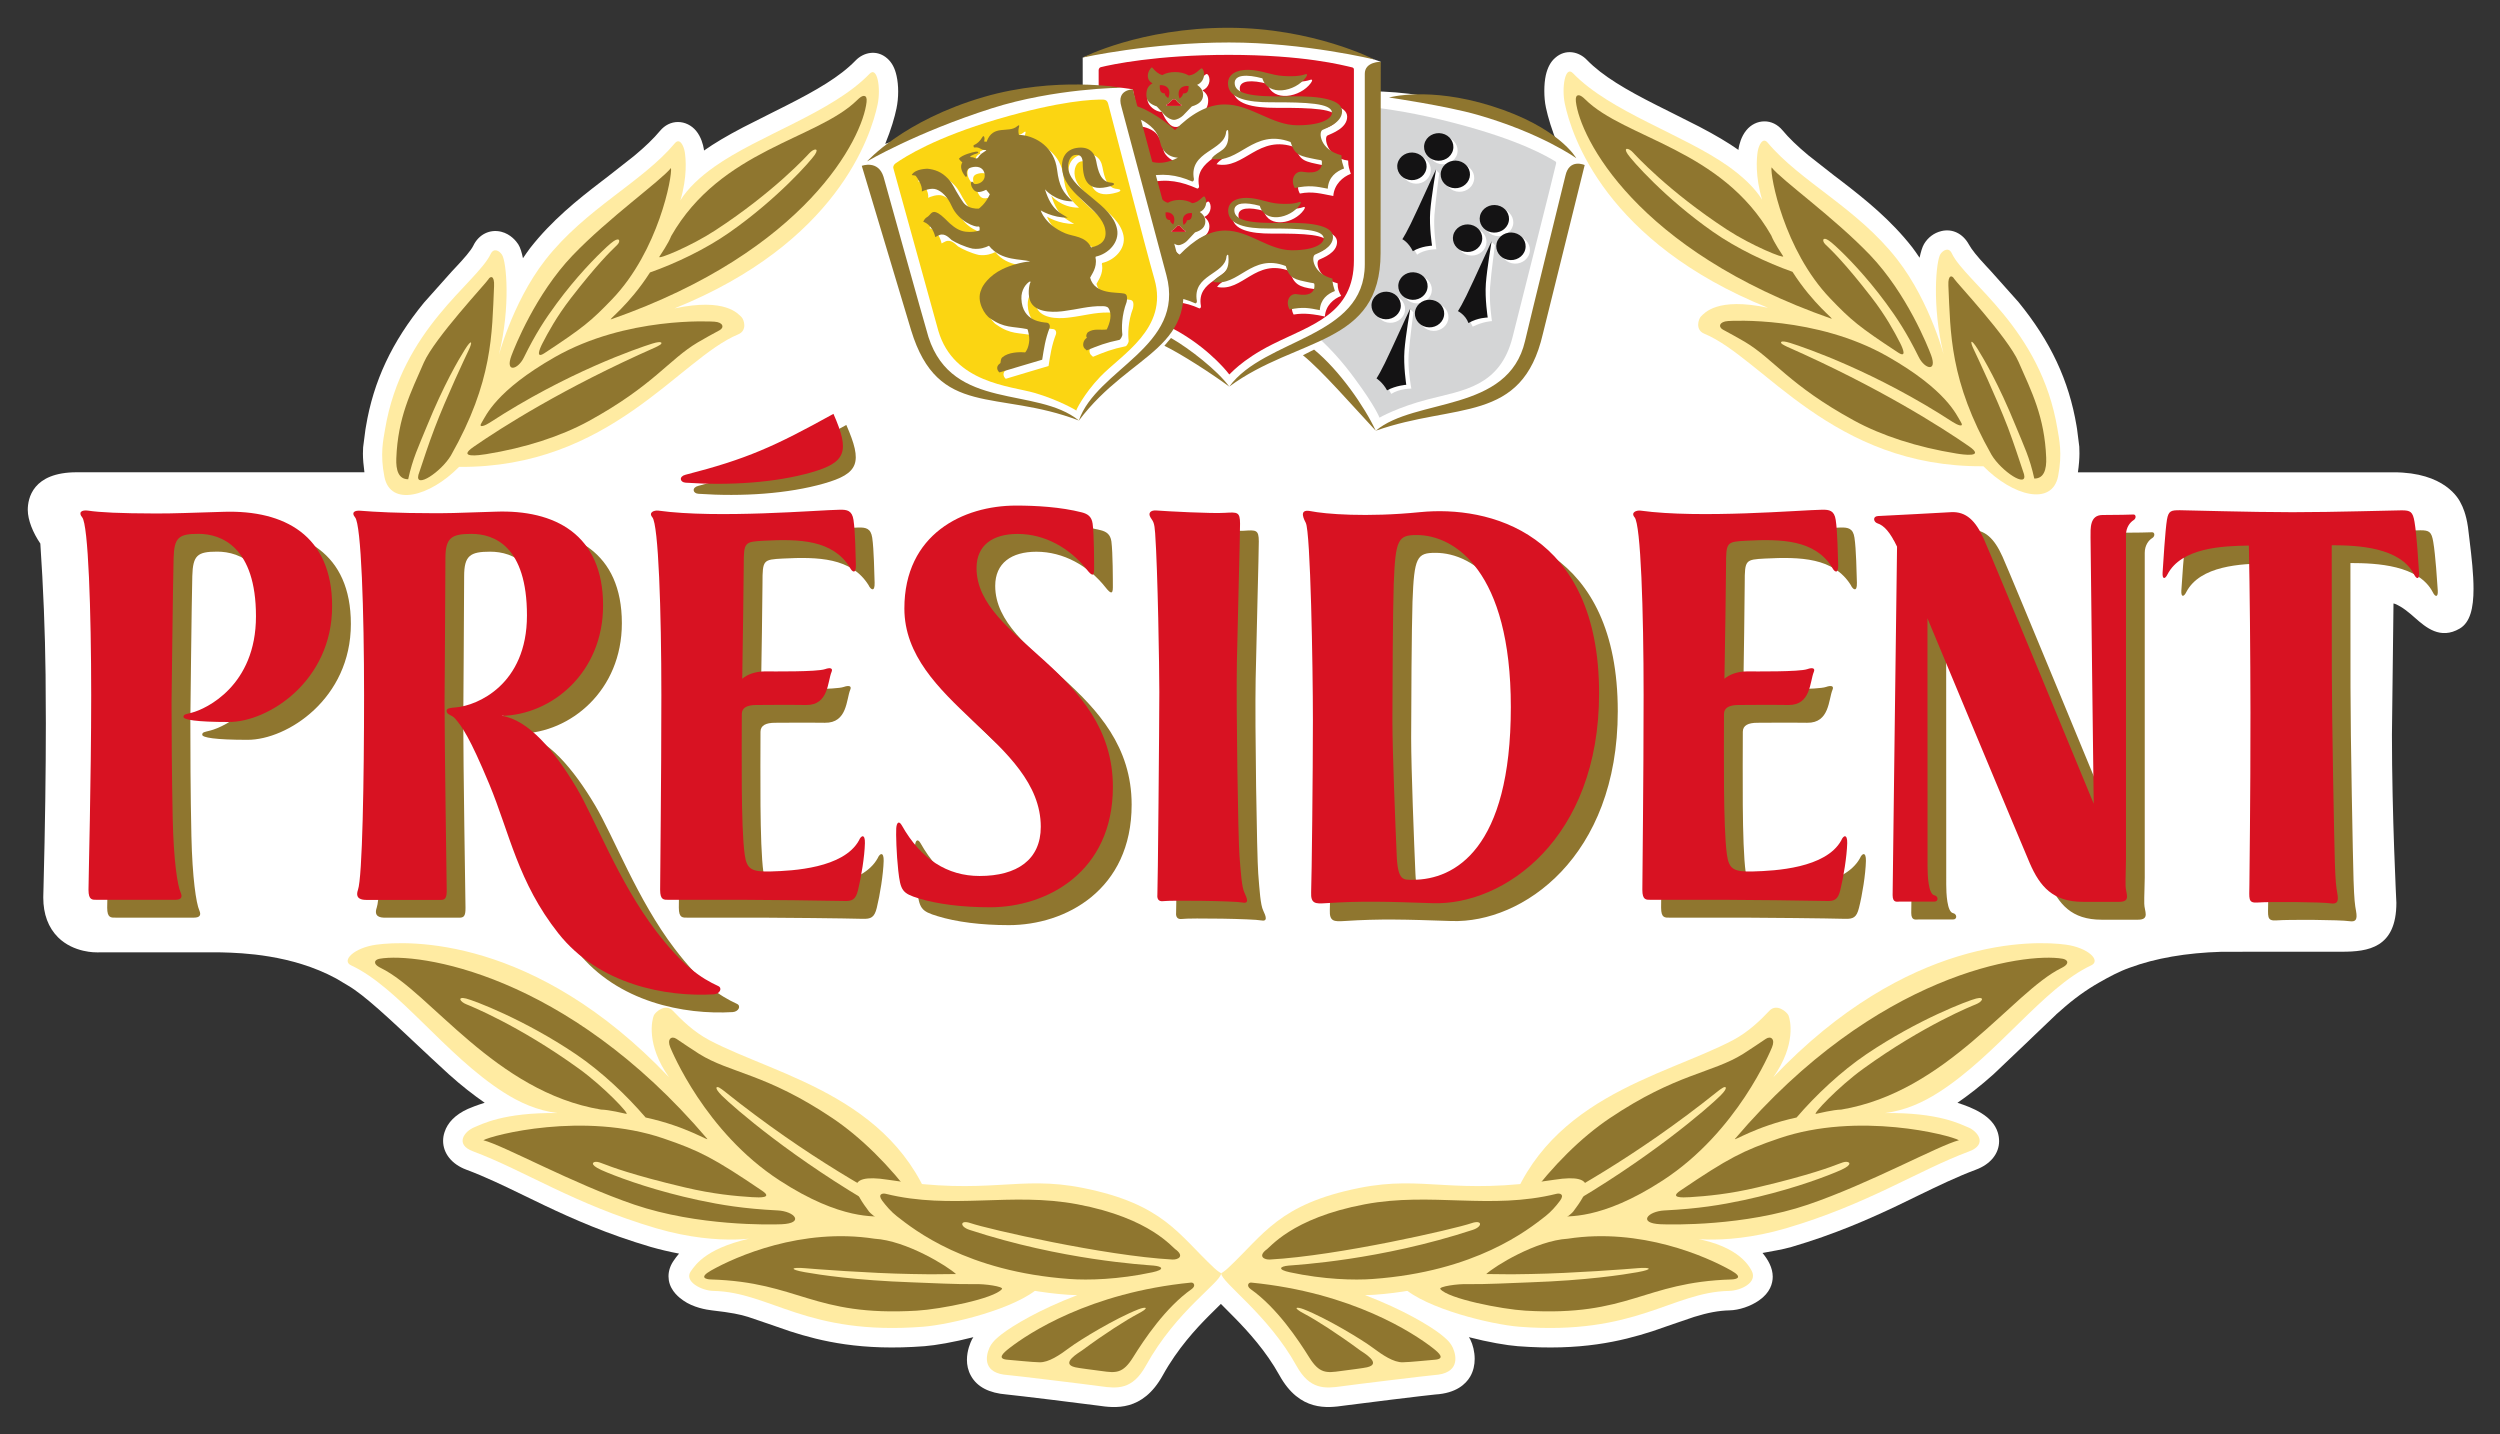 <svg xmlns:dc="http://purl.org/dc/elements/1.1/" xmlns:cc="http://creativecommons.org/ns#" xmlns:rdf="http://www.w3.org/1999/02/22-rdf-syntax-ns#" xmlns:svg="http://www.w3.org/2000/svg" xmlns="http://www.w3.org/2000/svg" xmlns:sodipodi="http://sodipodi.sourceforge.net/DTD/sodipodi-0.dtd" xmlns:inkscape="http://www.inkscape.org/namespaces/inkscape" id="Layer_1" x="0px" y="0px" width="450" height="258.124" viewBox="0 0 450 258.124" xml:space="preserve" inkscape:version="0.48.2 r9819" sodipodi:docname="Logo Pr&#xE9;sident (fromage).svg"><rect x="0" y="0" width="450" height="258.124" fill="#333333" stroke="none"/><defs id="defs98"></defs><g id="g3077" transform="matrix(0.771,0,0,0.771,5,4.998)"><path id="path3" d="m 356.599,7.019 c -1.066,0.911 -1.771,2.239 -2.193,4.046 -0.243,1.109 -0.349,2.372 -0.349,3.666 0,1.333 0.112,2.694 0.383,3.937 0.462,2.169 1.352,5.24 2.855,8.836 C 322.379,16.101 288.486,13.51 277.882,13.51 c -6.932,0 -41.808,0.711 -77.703,13.608 1.379,-3.372 2.214,-6.257 2.634,-8.302 0.258,-1.239 0.392,-2.591 0.392,-3.915 0,-1.297 -0.125,-2.567 -0.374,-3.675 -0.386,-1.789 -1.097,-3.129 -2.178,-4.073 -2.454,-2.16 -5.571,-1.4 -7.384,0.483 -3.669,3.797 -9.167,6.977 -16.272,10.571 l -3.587,1.801 -6.391,3.229 c -3.809,1.99 -6.698,3.712 -9.143,5.425 -0.018,-0.118 -0.04,-0.313 -0.049,-0.407 -0.161,-0.933 -0.598,-2.734 -1.798,-4.198 -1.097,-1.309 -2.634,-2.053 -4.231,-2.056 -0.006,0 -0.006,0 -0.006,0 -1.583,0 -3.062,0.729 -4.171,2.053 -1.537,1.844 -3.472,3.706 -6.06,5.859 l -5.957,4.678 -1.737,1.333 c -5.619,4.304 -11.527,9.049 -16.579,15.497 -0.577,0.741 -1.124,1.589 -1.68,2.378 -0.267,-1.276 -0.592,-2.47 -1.109,-3.265 -0.456,-0.699 -1.753,-2.36 -3.961,-2.916 -2.673,-0.665 -5.285,0.641 -6.525,3.259 -0.556,1.148 -2.211,3.01 -3.915,4.836 0,0.003 -1.185,1.267 -1.185,1.267 l -6.421,7.202 c -7.487,9.149 -11.786,18.334 -13.538,28.89 l -0.125,0.732 -0.538,4.146 c -0.021,0.383 -0.046,0.881 -0.046,1.473 0,1.194 0.125,2.743 0.349,4.347 -5.556,0 -67.148,0 -67.148,0 -10.343,0 -11.448,6.139 -11.448,8.791 0.021,2.4 1.194,5.294 2.934,7.855 0.686,10.179 1.109,20.503 1.224,30.655 0.043,3.603 0.064,7.357 0.064,11.269 0,11.476 -0.179,24.276 -0.541,38.179 l -0.052,2.029 c -0.003,0.173 -0.009,0.34 -0.009,0.519 0,3.867 1.172,7.008 3.46,9.289 3.681,3.633 8.876,3.502 9.088,3.499 0,0 28.304,-0.009 28.37,-0.009 l 0.899,0.018 c 4.414,0.125 16.138,0.45 26.554,6.087 l 2.798,1.665 c 3.785,2.208 9.532,7.618 17.484,15.109 l 2.062,1.926 c -0.009,-0.012 3.97,3.669 3.97,3.669 2.968,2.673 5.708,4.79 8.371,6.646 -1.841,0.577 -3.265,1.139 -3.934,1.44 -2.913,1.324 -4.723,3.177 -5.443,5.428 -0.231,0.69 -0.334,1.37 -0.334,2.029 0,2.883 1.999,5.458 5.437,6.731 4.371,1.628 8.797,3.763 13.487,6.042 l 4.821,2.327 c 6.528,3.101 14.589,6.676 24.722,9.656 2.141,0.608 4.365,1.142 6.616,1.561 -0.556,0.662 -0.939,1.176 -1.106,1.44 -0.884,1.188 -1.352,2.515 -1.352,3.855 0,0.304 0.024,0.614 0.07,0.92 0.422,2.627 2.615,4.195 3.338,4.702 2.369,1.692 5.474,2.187 6.713,2.333 4.587,0.522 6.637,0.96 8.444,1.525 l 4.896,1.665 4.875,1.686 c 7.308,2.36 16.755,4.626 31.435,3.49 2.588,-0.2 6.834,-0.933 11.403,-2.108 -0.106,0.179 -0.231,0.34 -0.337,0.541 -0.349,0.714 -1.166,2.579 -1.166,4.757 0,1.209 0.246,2.497 0.954,3.748 1.428,2.57 4.234,4.013 8.329,4.338 1.932,0.176 18.924,2.245 21.311,2.591 3.885,0.559 10.407,1.482 15.133,-7.077 3.435,-6.218 7.77,-10.886 10.726,-13.857 0,0 2.731,-2.688 2.837,-2.807 0.392,0.395 3.113,3.141 3.113,3.141 3.274,3.332 7.427,7.888 10.561,13.535 4.732,8.535 11.254,7.618 15.142,7.062 2.542,-0.361 20.111,-2.512 21.241,-2.588 4.884,-0.295 7.117,-2.433 8.147,-4.18 0.759,-1.312 1.048,-2.74 1.048,-4.125 0,-1.698 -0.428,-3.317 -1.002,-4.499 -0.106,-0.222 -0.24,-0.386 -0.358,-0.58 4.568,1.179 8.821,1.908 11.418,2.108 14.659,1.136 24.106,-1.13 31.411,-3.481 0,-0.009 4.9,-1.695 4.9,-1.695 l 4.884,-1.665 c 3.238,-1.002 5.683,-1.458 8.21,-1.522 2.242,-0.036 4.966,-0.954 6.919,-2.324 2.643,-1.835 3.195,-4.013 3.202,-5.522 0,-0.006 0,-0.006 0,-0.015 0,-2.096 -1.118,-4.01 -2.384,-5.54 2.257,-0.443 4.517,-0.753 6.777,-1.406 10.154,-2.98 18.204,-6.558 24.732,-9.656 l 4.808,-2.333 c 4.687,-2.272 9.103,-4.407 13.471,-6.036 3.469,-1.282 5.446,-3.8 5.446,-6.676 0,-0.674 -0.103,-1.358 -0.322,-2.062 -1.206,-3.876 -5.869,-5.771 -9.401,-6.889 2.664,-1.847 5.41,-3.967 8.396,-6.643 l 8.198,-7.797 0.954,-0.926 5.589,-5.331 -0.2,0.158 1.294,-1.124 c 2.87,-2.567 5.826,-4.705 8.961,-6.482 2.217,-1.258 4.611,-2.555 7.074,-3.414 5.938,-2.199 13.146,-3.451 21.433,-3.7 0.009,0 28.006,-0.009 28.006,-0.009 6.178,0 12.767,-0.878 12.767,-11.418 -0.009,-0.331 -1.036,-20.382 -1.036,-39.263 0,0 0.31,-25.697 0.364,-30.63 0.115,0.043 0.213,0.043 0.352,0.097 1.768,0.729 3.25,2.02 4.678,3.271 2.485,2.187 5.893,5.17 10.44,2.488 2.424,-1.428 3.214,-4.742 3.214,-9.283 0,-3.305 -0.425,-7.269 -0.963,-11.634 l -0.337,-2.791 c -0.431,-3.044 -1.279,-4.827 -1.592,-5.395 -0.538,-1.221 -3.833,-7.372 -15.792,-7.372 0,0 -68.028,0 -73.678,0 0.237,-1.604 0.358,-3.162 0.358,-4.401 0,-0.626 -0.009,-1.142 -0.036,-1.576 0,0.006 -0.522,-4.119 -0.522,-4.119 L 478.31,92.939 C 476.545,82.377 472.244,73.198 464.756,64.04 l -6.5,-7.287 -1.109,-1.191 c -2.099,-2.254 -3.293,-3.751 -3.973,-4.972 -1.412,-2.564 -3.888,-3.754 -6.446,-3.116 -1.683,0.41 -3.113,1.479 -4.022,3.013 -0.425,0.72 -0.756,1.868 -1.042,3.202 -0.556,-0.805 -1.109,-1.662 -1.689,-2.403 -5.012,-6.412 -10.938,-11.178 -16.573,-15.51 l -1.662,-1.261 -6.048,-4.745 c -2.591,-2.163 -4.526,-4.025 -6.048,-5.856 -1.136,-1.346 -2.627,-2.072 -4.21,-2.062 -1.604,0.006 -3.141,0.756 -4.207,2.072 -1.251,1.504 -1.674,3.435 -1.804,4.186 -0.003,0.103 -0.03,0.292 -0.043,0.407 -2.424,-1.707 -5.331,-3.432 -9.146,-5.428 -0.003,0 -6.367,-3.211 -6.367,-3.211 l -3.618,-1.813 c -7.108,-3.591 -12.594,-6.783 -16.269,-10.574 -1.801,-1.886 -4.915,-2.661 -7.384,-0.471 M 77.396,219.305 c 0,0 0.003,0 0,0 z" style="fill:#ffffff" inkscape:connector-curvature="0"></path><path id="path5" d="m 156.536,106.95 c -1.555,0.392 -1.318,1.759 0.03,1.85 10.273,0.714 20.95,-0.015 29.303,-2.4 8.226,-2.342 9.082,-4.896 5.228,-13.672 -13.818,7.639 -20.23,10.558 -34.561,14.222" style="fill:#8f762f" inkscape:connector-curvature="0"></path><path id="path7" d="m 17.056,118.441 c -0.954,-1.151 -0.134,-1.786 1.409,-1.543 2.709,0.392 7.421,0.638 15.658,0.656 4.356,0.012 8.472,-0.158 16.129,-0.392 13.912,-0.386 25.178,5.389 25.178,22.034 0,17.49 -14.887,27.043 -24.106,27.043 -7.667,0 -10.595,-0.541 -10.595,-1.188 0,-0.635 0.589,-0.635 1.889,-0.981 3.435,-0.881 15.024,-6.342 15.024,-22.514 0,-16.172 -8.095,-19.252 -13.414,-19.252 -4.626,0 -5.689,0.835 -5.817,5.723 -0.155,5.519 -0.456,33.522 -0.456,33.522 0,5.947 0.024,17.53 0.249,27.228 0.225,9.693 1.09,15.586 1.859,17.32 0.434,1.002 0.176,1.658 -1.282,1.658 -2.111,0 -18.174,0 -18.174,0 -1.163,0 -2.066,0.128 -2.066,-2.339 0,-2.473 0.62,-25.719 0.62,-45.435 0,-19.698 -0.683,-39.88 -2.108,-41.541" style="fill:#8f762f" inkscape:connector-curvature="0"></path><path id="path9" d="m 115.004,164.794 c 11.685,-0.222 23.693,-10.033 23.693,-25.776 0,-16.643 -11.36,-22.393 -25.108,-21.876 -9.79,0.358 -11.597,0.361 -14.483,0.361 -8.232,0 -13.97,-0.322 -16.913,-0.586 -1.567,-0.14 -2.369,0.395 -1.409,1.54 1.437,1.655 2.096,21.843 2.096,41.547 0,19.695 -0.38,42.471 -1.412,45.42 -0.75,2.187 0.893,2.339 2.047,2.339 0,0 15.084,0 17.183,0 1.03,0 1.522,-0.258 1.494,-2.305 -0.03,-2.053 -0.522,-33.565 -0.522,-43.901 0,0 0.204,-28.143 0.204,-33.513 0,-4.821 1.409,-5.729 6.066,-5.729 5.34,0 12.985,2.87 12.985,19.057 0,16.178 -11.652,21.044 -16.561,21.457 -1.3,0.106 -2.202,0.167 -2.202,0.793 0,0.999 1.145,0.829 2.017,1.853 1.604,1.886 3.347,4.265 7.937,15.245 4.748,11.412 6.701,22.942 16.144,34.868 9.428,11.916 25.014,14.896 36.326,14.213 1.367,-0.106 2.005,-1.443 0.981,-1.92 -4.013,-1.847 -8.216,-4.575 -14.577,-12.913 -8.69,-11.397 -14.173,-26.104 -18.571,-33.483 -4.979,-8.377 -11.16,-15.804 -17.414,-16.691" style="fill:#8f762f" inkscape:connector-curvature="0"></path><path id="path11" d="m 171.89,207.757 c -2.099,0 -17.833,0 -17.833,0 -1.157,0 -2.059,0.128 -2.059,-2.339 0,-2.473 0.295,-25.719 0.295,-45.435 0,-19.698 -0.674,-39.88 -2.105,-41.541 -0.957,-1.151 0.41,-1.671 1.394,-1.543 13.787,1.908 37.428,-0.128 42.413,-0.228 1.613,-0.018 2.825,0.161 3.153,2.384 0.398,2.746 0.477,8.15 0.559,10.504 0.079,2.357 -0.969,1.573 -1.428,0.544 -4.016,-6.391 -11.716,-6.607 -20.057,-6.181 -4.526,0.246 -4.69,0.31 -4.69,5.677 0,3.906 -0.24,18.119 -0.371,26.542 1.087,-0.942 2.995,-1.713 5.243,-1.713 1.974,0 12.226,0.121 14.085,-0.532 1.315,-0.456 1.877,-0.173 1.537,0.626 -0.948,2.233 -0.641,7.825 -5.941,7.737 -4.274,-0.061 -10.634,0 -11.631,0 -2.084,0 -3.39,0.598 -3.39,2.105 0,8.709 -0.228,26.241 0.683,32.811 0.477,3.46 1.586,4.079 6.178,3.964 5.039,-0.146 16.904,-0.768 20.488,-7.248 0.519,-1.227 1.461,-1.567 1.406,0.632 -0.085,3.086 -0.866,7.949 -1.613,10.969 -0.559,2.236 -1.361,2.591 -3.302,2.539 -3.973,-0.118 -19.416,-0.273 -23.015,-0.273" style="fill:#8f762f" inkscape:connector-curvature="0"></path><path id="path13" d="m 302.756,119.744 c -0.972,-1.801 -1.176,-3.195 1.136,-2.749 3.305,0.683 12.979,1.501 25.576,0.234 15.908,-1.567 41.736,4.587 41.736,42.325 0,34.045 -22.223,49.539 -38.817,48.989 -10.838,-0.364 -16.561,-0.553 -25.02,0 -2.363,0.146 -3.502,0.146 -3.387,-2.548 0.146,-3.381 0.422,-27.754 0.422,-40.244 0,-12.49 -0.568,-43.947 -1.646,-46.006 m 20.212,46.107 c 0,7.084 0.686,24.598 0.99,31.478 0.276,6.133 1.61,5.741 3.815,5.741 9.714,0 22.857,-7.159 22.857,-40.308 0,-31.757 -13.143,-40.18 -21.973,-40.18 -4.338,0 -4.994,0.951 -5.376,11.418 -0.2,5.981 -0.313,24.759 -0.313,31.851 z" style="fill:#8f762f" inkscape:connector-curvature="0"></path><path id="path15" d="m 436.198,119.845 c -0.911,-0.295 -1.182,-1.616 0.149,-1.686 4.881,-0.246 12.882,-0.674 17.056,-0.914 3.514,-0.197 5.723,2.005 7.621,6.224 1.905,4.204 25.679,61.847 25.679,61.847 0,0 -0.75,-59.961 -0.75,-62.139 0,-2.157 -0.228,-5.285 2.822,-5.285 3.062,0 6.81,-0.079 7.114,-0.109 0.702,-0.076 0.805,0.914 0.115,1.343 -0.805,0.468 -1.771,1.658 -1.771,3.457 0,1.81 0,71.816 0,75.835 0,1.938 -0.149,4.204 -0.112,6.072 0,1.737 1.403,3.745 -1.482,3.745 -3.542,0 -6.898,0 -8.469,0 -7.047,0 -10.054,-3.624 -12.381,-8.997 -2.299,-5.352 -23.914,-57.206 -23.914,-57.206 0,0 0.015,55.948 0.015,57.998 0,2.047 0.188,6.382 1.583,6.667 0.954,0.188 1.03,1.482 0.024,1.482 -0.595,0 -7.475,0 -8.107,0 -0.623,0 -1.668,0.34 -1.668,-1.528 0,-1.862 1.048,-81.354 1.048,-81.354 -1.631,-3.429 -3.047,-4.948 -4.571,-5.452" style="fill:#8f762f" inkscape:connector-curvature="0"></path><path id="path17" d="m 522.907,125.042 c 0.216,10.331 0.352,24.981 0.374,38.968 0.006,19.896 -0.234,38.309 -0.234,40.196 0,3.214 -0.44,4.371 1.959,4.189 2.946,-0.228 14.89,-0.143 17.001,0.185 1.555,0.228 1.905,-0.401 1.555,-2.391 -0.258,-1.355 -0.428,-2.6 -0.58,-7.229 -0.146,-4.65 -0.711,-33.349 -0.711,-45.065 0,-11.688 -0.018,-28.926 -0.018,-28.926 6.184,0 15.99,0.489 19.249,6.844 0.532,1.087 1.245,1.245 1.145,-0.413 -0.134,-2.017 -0.538,-8.371 -1.057,-11.366 -0.389,-2.388 -0.96,-2.716 -2.998,-2.716 -2.02,0 -20.236,0.787 -26.15,0.787 -0.027,0 -0.055,0 -0.085,0 -0.024,0 -0.064,0 -0.076,0 -5.923,0 -23.438,-0.805 -25.467,-0.805 -2.035,0 -2.652,0.109 -2.998,2.184 -0.425,2.384 -0.917,9.878 -1.036,11.886 -0.106,1.671 0.598,1.51 1.13,0.416 3.205,-6.245 12.834,-6.667 18.997,-6.743" style="fill:#8f762f" inkscape:connector-curvature="0"></path><path id="path19" d="m 267.579,122.193 c -0.176,-2.609 -0.474,-2.709 -1.048,-3.66 -0.741,-1.142 0.088,-1.744 1.218,-1.662 2.451,0.173 13.216,0.726 16.12,0.559 2.898,-0.2 3.53,-0.255 3.53,2.503 0,2.779 -0.535,21.758 -0.738,32.219 -0.204,10.449 0.292,41.338 0.604,45.299 0.313,3.979 0.522,7.339 1.166,8.651 0.623,1.318 1.145,2.64 -0.535,2.293 -1.683,-0.364 -16.327,-0.598 -18.535,-0.331 -0.942,0.115 -1.367,-0.495 -1.27,-1.449 0.106,-0.963 0.462,-40.654 0.462,-47.373 0,-5.468 -0.361,-28.216 -0.975,-37.049" style="fill:#8f762f" inkscape:connector-curvature="0"></path><path id="path21" d="m 207.126,191.029 c 0.103,-1.337 0.632,-1.832 1.318,-0.626 4.435,7.864 10.619,11.786 18.152,11.786 8.751,0 14.292,-3.824 14.292,-11.476 0,-20.072 -31.864,-29.118 -31.864,-50.973 0,-17.399 13.757,-24.03 26.071,-24.03 4.663,0 10.407,0.349 15.394,1.589 1.251,0.322 2.263,0.908 2.497,2.634 0.34,2.673 0.34,9 0.34,10.735 0,1.719 -0.614,1.373 -1.695,0 -4,-5.067 -9.848,-8.341 -16.154,-8.341 -5.802,0 -9.617,2.621 -9.617,7.967 0,16.943 31.851,23.905 31.851,51.088 0,19.926 -15.443,28.121 -28.671,28.121 -6.482,0 -12.262,-0.747 -16.606,-2.084 -3.931,-1.182 -4.304,-1.813 -4.839,-6.488 -0.416,-3.934 -0.547,-8.538 -0.471,-9.902" style="fill:#8f762f" inkscape:connector-curvature="0"></path><path id="path23" d="m 401.218,207.757 c -2.102,0 -17.845,0 -17.845,0 -1.154,0 -2.05,0.128 -2.05,-2.339 0,-2.473 0.289,-25.719 0.289,-45.435 0,-19.698 -0.668,-39.88 -2.108,-41.541 -0.96,-1.151 0.422,-1.671 1.403,-1.543 13.781,1.908 37.441,-0.128 42.416,-0.228 1.601,-0.018 2.825,0.161 3.141,2.384 0.413,2.746 0.489,8.15 0.571,10.504 0.073,2.357 -0.978,1.573 -1.434,0.544 -4.01,-6.391 -11.716,-6.607 -20.066,-6.181 -4.523,0.246 -4.69,0.31 -4.69,5.677 0,3.906 -0.228,18.119 -0.349,26.542 1.087,-0.942 2.977,-1.713 5.234,-1.713 1.974,0 12.232,0.121 14.088,-0.532 1.306,-0.456 1.865,-0.173 1.534,0.626 -0.966,2.233 -0.65,7.825 -5.935,7.737 -4.268,-0.061 -10.64,0 -11.64,0 -2.084,0 -3.378,0.598 -3.378,2.105 0,8.709 -0.24,26.241 0.671,32.811 0.48,3.46 1.58,4.079 6.178,3.964 5.057,-0.146 16.901,-0.768 20.491,-7.248 0.522,-1.227 1.449,-1.567 1.4,0.632 -0.073,3.086 -0.851,7.949 -1.625,10.969 -0.559,2.236 -1.337,2.591 -3.262,2.539 -4.006,-0.118 -19.434,-0.273 -23.034,-0.273" style="fill:#8f762f" inkscape:connector-curvature="0"></path><path id="path25" d="m 153.526,104.362 c -1.543,0.404 -1.297,1.75 0.046,1.844 10.279,0.717 20.956,-0.006 29.309,-2.387 8.216,-2.339 9.082,-4.903 5.215,-13.684 -13.806,7.642 -20.227,10.549 -34.57,14.228" style="fill:#d81222" inkscape:connector-curvature="0"></path><path id="path27" d="m 12.697,114.289 c -0.963,-1.145 -0.143,-1.783 1.4,-1.558 2.713,0.413 7.409,0.644 15.652,0.665 4.356,0.024 8.481,-0.176 16.126,-0.395 13.918,-0.395 25.178,5.398 25.178,22.037 0,17.49 -14.875,27.04 -24.112,27.04 -7.652,0 -10.589,-0.538 -10.589,-1.185 0,-0.632 0.595,-0.632 1.895,-0.978 3.429,-0.884 15.027,-6.327 15.027,-22.511 0,-16.19 -8.098,-19.255 -13.417,-19.255 -4.632,0 -5.689,0.838 -5.814,5.708 -0.155,5.528 -0.477,33.531 -0.477,33.531 0,5.966 0.055,17.536 0.267,27.225 0.222,9.696 1.078,15.576 1.868,17.32 0.431,0.999 0.167,1.655 -1.297,1.655 -2.111,0 -18.177,0 -18.177,0 -1.163,0 -2.053,0.128 -2.053,-2.339 0,-2.457 0.629,-25.716 0.629,-45.414 0,-19.72 -0.68,-39.901 -2.108,-41.547" style="fill:#d81222" inkscape:connector-curvature="0"></path><path id="path29" d="m 110.63,160.645 c 11.704,-0.237 23.684,-10.048 23.684,-25.783 0,-16.643 -11.351,-22.387 -25.093,-21.888 -9.802,0.355 -11.594,0.358 -14.483,0.358 -8.232,0 -13.964,-0.316 -16.925,-0.565 -1.552,-0.161 -2.354,0.383 -1.4,1.534 1.437,1.652 2.099,21.837 2.099,41.544 0,19.692 -0.386,42.474 -1.425,45.42 -0.744,2.157 0.902,2.351 2.056,2.351 0,0 15.069,0 17.18,0 1.021,0 1.513,-0.27 1.485,-2.324 -0.015,-2.047 -0.507,-33.546 -0.507,-43.883 0,0 0.204,-28.14 0.204,-33.537 0,-4.808 1.403,-5.714 6.069,-5.714 5.328,0 12.967,2.877 12.967,19.048 0,16.175 -11.64,21.047 -16.555,21.454 -1.312,0.118 -2.205,0.179 -2.205,0.802 0,0.996 1.148,0.829 2.017,1.85 1.61,1.892 3.36,4.277 7.934,15.245 4.748,11.412 6.713,22.948 16.147,34.871 9.432,11.919 25.023,14.899 36.332,14.228 1.376,-0.128 2.011,-1.452 0.99,-1.929 -4.019,-1.859 -8.232,-4.581 -14.574,-12.909 -8.703,-11.403 -14.185,-26.123 -18.581,-33.498 -4.988,-8.377 -11.166,-15.807 -17.417,-16.676" style="fill:#d81222" inkscape:connector-curvature="0"></path><path id="path31" d="m 167.523,203.589 c -2.105,0 -17.839,0 -17.839,0 -1.157,0 -2.053,0.128 -2.053,-2.339 0,-2.457 0.286,-25.716 0.286,-45.414 0,-19.72 -0.674,-39.901 -2.105,-41.547 -0.963,-1.145 0.41,-1.683 1.415,-1.558 13.766,1.901 37.413,-0.14 42.401,-0.213 1.61,-0.018 2.813,0.155 3.147,2.391 0.407,2.74 0.486,8.131 0.553,10.498 0.082,2.357 -0.96,1.58 -1.437,0.538 -3.997,-6.379 -11.713,-6.631 -20.045,-6.187 -4.538,0.243 -4.696,0.322 -4.696,5.698 0,3.882 -0.231,18.113 -0.355,26.533 1.087,-0.954 2.998,-1.722 5.24,-1.722 1.98,0 12.229,0.125 14.085,-0.525 1.315,-0.468 1.874,-0.173 1.534,0.629 -0.948,2.23 -0.644,7.8 -5.935,7.74 -4.277,-0.07 -10.647,0 -11.64,0 -2.084,0 -3.381,0.595 -3.381,2.087 0,8.709 -0.234,26.247 0.674,32.833 0.483,3.445 1.592,4.076 6.181,3.937 5.051,-0.14 16.901,-0.747 20.494,-7.235 0.51,-1.242 1.455,-1.564 1.391,0.635 -0.073,3.095 -0.86,7.943 -1.607,10.956 -0.55,2.239 -1.355,2.618 -3.302,2.539 -3.97,-0.106 -19.41,-0.27 -23.006,-0.27" style="fill:#d81222" inkscape:connector-curvature="0"></path><path id="path33" d="m 298.367,115.58 c -0.957,-1.795 -1.16,-3.186 1.16,-2.725 3.296,0.662 12.973,1.488 25.564,0.225 15.904,-1.573 41.751,4.578 41.751,42.301 0,34.042 -22.223,49.542 -38.835,49.001 -10.823,-0.374 -16.551,-0.553 -25.026,0 -2.348,0.152 -3.487,0.152 -3.363,-2.57 0.137,-3.35 0.413,-27.717 0.413,-40.217 0,-12.487 -0.559,-43.947 -1.665,-46.015 m 20.224,46.107 c 0,7.077 0.696,24.592 1.005,31.487 0.258,6.121 1.592,5.738 3.8,5.738 9.711,0 22.845,-7.159 22.845,-40.314 0,-31.745 -13.134,-40.168 -21.955,-40.168 -4.35,0 -4.991,0.942 -5.383,11.412 -0.204,5.972 -0.313,24.756 -0.313,31.845 z" style="fill:#d81222" inkscape:connector-curvature="0"></path><path id="path35" d="m 431.821,115.695 c -0.914,-0.301 -1.182,-1.631 0.143,-1.701 4.884,-0.225 12.894,-0.683 17.071,-0.905 3.514,-0.182 5.714,2.014 7.609,6.206 1.911,4.225 25.676,61.865 25.676,61.865 0,0 -0.741,-59.973 -0.741,-62.133 0,-2.157 -0.222,-5.276 2.813,-5.276 3.062,0 6.831,-0.082 7.129,-0.112 0.693,-0.094 0.805,0.899 0.091,1.324 -0.781,0.483 -1.762,1.655 -1.762,3.466 0,1.804 0,71.804 0,75.832 0,1.938 -0.134,4.21 -0.088,6.075 0,1.722 1.388,3.727 -1.485,3.727 -3.56,0 -6.907,0 -8.484,0 -7.041,0 -10.048,-3.627 -12.387,-8.985 -2.299,-5.352 -23.902,-57.206 -23.902,-57.206 0,0 0.021,55.951 0.021,57.989 0,2.041 0.185,6.391 1.583,6.67 0.966,0.194 1.021,1.476 0.021,1.476 -0.604,0 -7.475,0 -8.11,0 -0.638,0 -1.649,0.355 -1.649,-1.525 0,-1.862 1.033,-81.345 1.033,-81.345 -1.64,-3.423 -3.053,-4.954 -4.581,-5.443" style="fill:#d81222" inkscape:connector-curvature="0"></path><path id="path37" d="m 518.542,120.893 c 0.213,10.328 0.352,24.975 0.371,38.956 0.018,19.902 -0.246,38.312 -0.246,40.196 0,3.229 -0.443,4.368 1.959,4.177 2.952,-0.222 14.902,-0.125 16.998,0.197 1.561,0.222 1.923,-0.41 1.561,-2.384 -0.243,-1.37 -0.428,-2.594 -0.571,-7.245 -0.146,-4.635 -0.708,-33.343 -0.708,-45.034 0,-11.716 -0.024,-28.945 -0.024,-28.945 6.181,0 15.983,0.486 19.24,6.834 0.541,1.094 1.258,1.267 1.151,-0.416 -0.131,-2.02 -0.538,-8.867 -1.057,-11.868 -0.398,-2.394 -0.963,-2.7 -3.001,-2.7 -2.014,0 -15.549,0.437 -25.485,0.437 -10.255,0.003 -24.261,-0.462 -26.281,-0.462 -2.035,0 -2.661,0.094 -3.028,2.19 -0.401,2.375 -0.896,10.37 -1.021,12.387 -0.097,1.68 0.604,1.507 1.136,0.413 3.232,-6.233 12.809,-6.658 19.006,-6.734" style="fill:#d81222" inkscape:connector-curvature="0"></path><path id="path39" d="m 263.205,118.04 c -0.176,-2.609 -0.465,-2.74 -1.057,-3.663 -0.732,-1.166 0.103,-1.753 1.245,-1.686 2.436,0.191 13.21,0.762 16.102,0.553 2.898,-0.167 3.527,-0.237 3.527,2.542 0,2.752 -0.529,21.743 -0.738,32.207 -0.204,10.449 0.289,41.329 0.601,45.293 0.313,3.973 0.529,7.336 1.169,8.657 0.623,1.33 1.154,2.643 -0.535,2.278 -1.686,-0.361 -16.33,-0.571 -18.529,-0.313 -0.951,0.1 -1.367,-0.504 -1.27,-1.458 0.106,-0.954 0.456,-40.642 0.456,-47.373 0,-5.465 -0.352,-28.203 -0.972,-37.037" style="fill:#d81222" inkscape:connector-curvature="0"></path><path id="path41" d="m 202.755,186.868 c 0.097,-1.343 0.644,-1.832 1.318,-0.623 4.426,7.858 10.619,11.783 18.146,11.783 8.76,0 14.279,-3.818 14.279,-11.473 0,-20.051 -31.845,-29.127 -31.845,-50.976 0,-17.384 13.757,-24.027 26.068,-24.027 4.66,0 10.416,0.322 15.397,1.595 1.245,0.337 2.257,0.896 2.488,2.64 0.346,2.664 0.346,8.994 0.346,10.713 0,1.731 -0.623,1.37 -1.698,0 -4,-5.054 -9.839,-8.329 -16.151,-8.329 -5.805,0 -9.602,2.621 -9.602,7.967 0,16.94 31.833,23.905 31.833,51.088 0,19.917 -15.437,28.109 -28.671,28.109 -6.479,0 -12.253,-0.735 -16.609,-2.059 -3.912,-1.2 -4.301,-1.829 -4.83,-6.515 -0.428,-3.934 -0.553,-8.52 -0.471,-9.893" style="fill:#d81222" inkscape:connector-curvature="0"></path><path id="path43" d="m 396.843,203.589 c -2.102,0 -17.858,0 -17.858,0 -1.139,0 -2.044,0.128 -2.044,-2.339 0,-2.457 0.295,-25.716 0.295,-45.414 0,-19.72 -0.662,-39.901 -2.108,-41.547 -0.957,-1.145 0.425,-1.683 1.403,-1.558 13.796,1.901 37.431,-0.14 42.416,-0.213 1.607,-0.018 2.816,0.155 3.141,2.391 0.416,2.74 0.486,8.131 0.577,10.498 0.064,2.357 -0.984,1.58 -1.44,0.538 -4.01,-6.379 -11.725,-6.631 -20.057,-6.187 -4.55,0.243 -4.684,0.322 -4.684,5.698 0,3.882 -0.24,18.113 -0.38,26.533 1.094,-0.954 2.992,-1.722 5.243,-1.722 1.977,0 12.232,0.125 14.085,-0.525 1.321,-0.468 1.88,-0.173 1.546,0.629 -0.948,2.23 -0.644,7.8 -5.929,7.74 -4.274,-0.07 -10.65,0 -11.655,0 -2.072,0 -3.393,0.595 -3.393,2.087 0,8.709 -0.213,26.247 0.683,32.833 0.486,3.445 1.604,4.076 6.184,3.937 5.067,-0.14 16.91,-0.747 20.506,-7.235 0.501,-1.242 1.446,-1.564 1.397,0.635 -0.085,3.095 -0.866,7.943 -1.616,10.956 -0.556,2.239 -1.364,2.618 -3.296,2.539 -3.994,-0.106 -19.422,-0.27 -23.018,-0.27" style="fill:#d81222" inkscape:connector-curvature="0"></path><path id="path45" d="m 433.528,253.383 c 4.772,-0.595 8.955,-2.506 12.572,-4.827 13.724,-8.754 24.525,-24.513 35.642,-29.668 2.33,-1.084 -0.653,-4.11 -5.92,-4.827 -7.26,-0.987 -36.873,-2.141 -68.317,30.955 5.413,-7.603 3.982,-13.465 3.539,-14.471 -0.358,-0.75 -2.716,-2.867 -4.441,-1.054 -1.965,2.084 -4.827,4.918 -8.529,6.877 -16.394,8.605 -45.101,13.556 -53.245,42.85 -16.798,-0.046 -32.085,7.023 -23.842,14.753 5.434,5.094 20.737,8.785 27.222,9.292 27.21,2.12 35.591,-8.095 48.962,-8.365 2.716,-0.049 6.755,-1.92 5.297,-4.696 -0.717,-1.333 -3.536,-6.433 -15.683,-7.937 -2.169,-0.219 8.089,2.582 23.72,-1.99 19.173,-5.653 30.737,-13.481 42.717,-17.946 4.459,-1.646 1.968,-4.775 -0.31,-5.656 -1.573,-0.617 -6.683,-3.481 -19.385,-3.293" style="fill:#ffeba2" inkscape:connector-curvature="0"></path><path id="path47" d="m 417.468,253.566 c -0.893,0.188 5.152,-6.272 11.072,-10.552 14.161,-10.243 25.725,-14.802 26.229,-15.005 1.607,-0.629 2.233,-1.898 0.106,-1.37 -1.813,0.453 -13.535,4.833 -25.652,13.016 -5.905,3.994 -11.84,9.577 -16.269,14.756 -9.602,2.075 -15.06,5.79 -14.349,4.945 33.009,-38.78 67.627,-43.516 76.403,-42.018 0.917,0.161 1.157,0.601 1.145,0.832 -0.049,0.246 -0.027,0.686 -1.422,1.37 -11.427,5.629 -26.648,28.89 -51.355,33.027 -1.914,0.033 -5.297,0.878 -5.908,0.999" style="fill:#8f762f" inkscape:connector-curvature="0"></path><path id="path49" d="m 382.175,276.107 c 7.925,-0.407 13.104,-1.267 18.483,-2.412 9.562,-2.062 17.107,-4.723 21.323,-6.458 1.06,-0.416 1.81,-0.781 2.321,-1.075 1.859,-1.057 0.72,-1.71 -0.586,-1.258 -0.34,0.103 -0.878,0.328 -1.145,0.416 -1.194,0.465 -6.488,2.527 -18.745,5.407 -6.683,1.586 -11.922,2.041 -15.683,2.281 -2.081,0.137 -4.83,0.164 -2.369,-1.498 11.281,-7.645 14.729,-9.383 23.088,-12.226 18.517,-6.327 39.928,-0.762 41.997,0.437 -4.745,1.203 -20.853,10.133 -35.284,15.045 -14.778,5.024 -31.672,4.681 -34.354,4.568 -5.398,-0.225 -3.12,-3.028 0.954,-3.229" style="fill:#8f762f" inkscape:connector-curvature="0"></path><path id="path51" d="m 358.082,275.834 c 20.415,-11.652 34.285,-23.741 37.085,-26.524 2.014,-2.017 1.182,-2.242 0.556,-1.835 -0.416,0.243 -0.768,0.498 -1.087,0.756 -19.668,15.768 -36.462,24.607 -44.056,28.662 -4.602,2.473 -1.367,-2.075 -0.361,-3.438 5.793,-7.806 12.454,-14.404 19.13,-18.893 15.549,-10.431 23.857,-10.47 31.122,-14.999 1.716,-1.081 3.745,-2.479 5.294,-3.508 1.157,-0.778 2.272,0.033 1.437,1.993 -0.316,0.744 -8.052,19.704 -25.467,31.037 -14.583,9.501 -22.487,8.265 -24.41,8.493 -2.056,0.273 -0.407,-1.078 0.756,-1.744" style="fill:#8f762f" inkscape:connector-curvature="0"></path><path id="path53" d="m 336.172,293.318 c 4.644,0.04 9.486,-0.234 14.589,-0.422 13.119,-0.453 21.642,-1.762 25.038,-2.366 3.958,-0.711 3.016,-1.2 0.046,-0.939 -1.807,0.161 -15.191,1.2 -24.935,1.361 -4.061,0.067 -4.42,0.115 -10.407,0.006 1.898,-1.795 11.603,-7.813 19.03,-8.247 16.998,-2.624 32.371,4.149 38.163,7.433 2.886,1.628 1.197,2.041 0.055,2.078 -20.676,0.623 -23.763,8.712 -48.084,7.287 -5.528,-0.322 -18.098,-2.795 -19.884,-5.048 -0.456,-0.589 4.131,-1.251 6.388,-1.142" style="fill:#8f762f" inkscape:connector-curvature="0"></path><path id="path55" d="m 280.245,289.536 c 8.344,-7.803 11.816,-14.899 30.597,-18.672 15.248,-3.065 21.876,1.807 45.536,-1.917 10.85,-1.71 7.518,3.296 4.426,7.427 -1.03,1.415 -14.462,10.492 -17.903,12.047 -6.859,3.107 -15.853,6.467 -28.595,7.384 -0.674,0.036 -1.379,0.076 -2.099,0.082 8.936,3.399 15.09,7.144 17.621,9.11 0.48,0.383 0.969,0.775 1.358,1.151 0.368,0.34 1.066,1.033 1.51,2.011 0.978,2.214 1.467,6.033 -4.359,6.391 -1.212,0.079 -19.146,2.257 -21.603,2.615 -3.894,0.547 -7.424,0.847 -10.543,-4.787 -6.646,-12.016 -17.584,-19.483 -17.584,-21.603 0,0 0.793,-0.434 1.64,-1.239" style="fill:#ffeba2" inkscape:connector-curvature="0"></path><path id="path57" d="m 289.075,285.335 c 0.847,-0.377 5.768,-7.405 23.097,-10.662 15.491,-2.916 29.33,1.37 44.731,-2.445 0.738,-0.191 1.959,0.067 0.82,1.616 -0.905,1.23 -2.117,2.6 -3.384,3.593 -4.089,3.202 -16.281,12.949 -40.36,14.677 -4.283,0.31 -11.369,0.149 -19.334,-1.567 -2.919,-0.629 -2.424,-1.364 -0.267,-1.564 1.968,-0.179 21.333,-1.236 43.008,-8.347 2.318,-0.765 2.22,-2.43 -0.331,-1.549 -3.918,1.346 -31.147,7.612 -47.06,8.484 -1.248,0.076 -2.84,-0.68 -0.92,-2.236" style="fill:#8f762f" inkscape:connector-curvature="0"></path><path id="path59" d="m 285.497,294.484 c 6.124,4.316 11.133,11.849 13.666,15.917 2.378,3.83 4.031,3.669 7.333,3.205 2.357,-0.316 5.285,-0.671 6.181,-0.878 3.669,-0.857 -0.993,-3.487 -1.613,-3.946 -5.334,-3.937 -10.282,-7.093 -13.028,-8.542 -2.962,-1.552 -1.789,-1.686 -0.173,-1.066 5.547,2.172 13.809,7.238 16.041,8.915 2.415,1.801 4.96,3.517 7.096,3.472 1.655,-0.012 6.154,-0.507 7.345,-0.583 2.709,-0.167 1.236,-1.534 -0.343,-2.758 -4.328,-3.366 -18.699,-12.94 -42.389,-15.267 -0.65,-0.055 -1.169,0.784 -0.115,1.531" style="fill:#8f762f" inkscape:connector-curvature="0"></path><path id="path61" d="m 123.685,253.383 c -4.769,-0.595 -8.946,-2.506 -12.569,-4.827 -13.72,-8.754 -24.525,-24.513 -35.642,-29.668 -2.321,-1.084 0.668,-4.11 5.917,-4.827 7.278,-0.987 36.879,-2.141 68.32,30.955 -5.422,-7.603 -3.991,-13.465 -3.536,-14.471 0.349,-0.75 2.694,-2.867 4.426,-1.054 1.984,2.084 4.839,4.918 8.532,6.877 16.397,8.605 45.101,13.556 53.245,42.85 16.807,-0.046 32.094,7.023 23.845,14.753 -5.428,5.094 -20.74,8.785 -27.216,9.292 -27.222,2.12 -35.597,-8.095 -48.962,-8.365 -2.722,-0.049 -6.944,-2.202 -5.24,-4.596 1.157,-1.616 3.773,-5.738 15.631,-8.037 2.163,-0.219 -8.107,2.582 -23.723,-1.99 -19.191,-5.653 -30.755,-13.481 -42.72,-17.946 -4.465,-1.646 -1.987,-4.775 0.31,-5.656 1.567,-0.617 6.695,-3.481 19.382,-3.293" style="fill:#ffeba2" inkscape:connector-curvature="0"></path><path id="path63" d="m 139.741,253.566 c 0.899,0.188 -5.149,-6.272 -11.075,-10.552 -14.167,-10.243 -25.722,-14.802 -26.223,-15.005 -1.601,-0.629 -2.223,-1.898 -0.106,-1.37 1.816,0.453 13.532,4.833 25.655,13.016 5.902,3.994 11.825,9.577 16.248,14.756 9.623,2.075 15.069,5.79 14.355,4.945 -33.003,-38.78 -67.618,-43.516 -76.388,-42.018 -0.929,0.161 -1.166,0.601 -1.133,0.832 0.027,0.246 0.018,0.686 1.412,1.37 11.436,5.629 26.633,28.89 51.358,33.027 1.901,0.033 5.3,0.878 5.896,0.999" style="fill:#8f762f" inkscape:connector-curvature="0"></path><path id="path65" d="m 175.034,276.107 c -7.931,-0.407 -13.104,-1.267 -18.489,-2.412 -9.55,-2.062 -17.104,-4.723 -21.323,-6.458 -1.054,-0.416 -1.801,-0.781 -2.309,-1.075 -1.853,-1.057 -0.726,-1.71 0.592,-1.258 0.34,0.103 0.875,0.328 1.133,0.416 1.191,0.465 6.488,2.527 18.748,5.407 6.68,1.586 11.91,2.041 15.68,2.281 2.087,0.137 4.839,0.164 2.369,-1.498 -11.269,-7.645 -14.723,-9.383 -23.067,-12.226 -18.553,-6.327 -39.937,-0.762 -42.009,0.437 4.742,1.203 20.847,10.133 35.278,15.045 14.781,5.024 31.675,4.681 34.342,4.568 5.407,-0.225 3.113,-3.028 -0.945,-3.229" style="fill:#8f762f" inkscape:connector-curvature="0"></path><path id="path67" d="m 199.131,275.834 c -20.403,-11.652 -34.285,-23.741 -37.082,-26.524 -2.02,-2.017 -1.188,-2.242 -0.553,-1.835 0.392,0.243 0.765,0.498 1.075,0.756 19.683,15.768 36.478,24.607 44.068,28.662 4.587,2.473 1.37,-2.075 0.361,-3.438 -5.793,-7.806 -12.466,-14.404 -19.136,-18.893 -15.531,-10.431 -23.851,-10.47 -31.126,-14.999 -1.719,-1.081 -3.751,-2.479 -5.291,-3.508 -1.16,-0.778 -2.263,0.033 -1.443,1.993 0.322,0.744 8.052,19.704 25.479,31.037 14.586,9.501 22.493,8.265 24.41,8.493 2.059,0.273 0.395,-1.078 -0.762,-1.744" style="fill:#8f762f" inkscape:connector-curvature="0"></path><path id="path69" d="m 221.044,293.318 c -4.647,0.04 -9.504,-0.234 -14.589,-0.422 -13.107,-0.453 -21.639,-1.762 -25.032,-2.366 -3.97,-0.711 -3.016,-1.2 -0.049,-0.939 1.813,0.161 15.179,1.2 24.914,1.361 4.07,0.067 4.435,0.115 10.416,0.006 -1.905,-1.795 -11.597,-7.813 -19.033,-8.247 -16.998,-2.624 -32.377,4.149 -38.163,7.433 -2.873,1.628 -1.191,2.041 -0.055,2.078 20.67,0.623 23.763,8.712 48.093,7.287 5.537,-0.322 18.098,-2.795 19.887,-5.048 0.465,-0.589 -4.128,-1.251 -6.388,-1.142" style="fill:#8f762f" inkscape:connector-curvature="0"></path><path id="path71" d="m 276.968,289.536 c -8.344,-7.803 -11.816,-14.899 -30.591,-18.672 -15.251,-3.065 -21.885,1.807 -45.539,-1.917 -10.862,-1.71 -7.515,3.296 -4.441,7.427 1.048,1.415 14.465,10.492 17.909,12.047 6.865,3.107 15.859,6.467 28.61,7.384 0.668,0.036 1.37,0.076 2.105,0.082 -8.942,3.399 -15.106,7.144 -17.642,9.11 -0.486,0.383 -0.966,0.775 -1.364,1.151 -0.346,0.34 -1.054,1.033 -1.501,2.011 -0.981,2.214 -1.467,6.033 4.359,6.391 1.218,0.079 19.146,2.257 21.603,2.615 3.885,0.547 7.427,0.851 10.546,-4.787 7.156,-12.961 17.581,-19.483 17.581,-21.603 0,0 -0.793,-0.434 -1.637,-1.239" style="fill:#ffeba2" inkscape:connector-curvature="0"></path><path id="path73" d="m 268.137,285.335 c -0.854,-0.377 -5.777,-7.405 -23.097,-10.662 -15.494,-2.916 -29.342,1.37 -44.731,-2.445 -0.756,-0.191 -1.971,0.067 -0.823,1.616 0.914,1.23 2.114,2.6 3.384,3.593 4.088,3.202 16.29,12.949 40.354,14.677 4.286,0.31 11.366,0.149 19.346,-1.567 2.91,-0.629 2.421,-1.364 0.264,-1.564 -1.977,-0.179 -21.329,-1.236 -42.999,-8.347 -2.33,-0.765 -2.227,-2.43 0.313,-1.549 3.928,1.346 31.15,7.612 47.057,8.484 1.261,0.076 2.855,-0.68 0.933,-2.236" style="fill:#8f762f" inkscape:connector-curvature="0"></path><path id="path75" d="m 271.704,294.484 c -6.127,4.316 -11.126,11.849 -13.657,15.917 -2.381,3.83 -4.034,3.669 -7.327,3.205 -2.357,-0.316 -5.3,-0.671 -6.178,-0.878 -3.681,-0.857 0.993,-3.487 1.604,-3.946 5.331,-3.937 10.285,-7.093 13.04,-8.542 2.962,-1.552 1.78,-1.686 0.161,-1.066 -5.553,2.172 -13.799,7.238 -16.05,8.915 -2.4,1.801 -4.948,3.517 -7.083,3.472 -1.662,-0.012 -6.16,-0.507 -7.342,-0.583 -2.719,-0.167 -1.236,-1.534 0.346,-2.758 4.335,-3.366 18.696,-12.94 42.38,-15.267 0.65,-0.055 1.169,0.784 0.106,1.531" style="fill:#8f762f" inkscape:connector-curvature="0"></path><path id="path77" d="m 404.905,40.146 c -1.725,-2.801 -4.611,-5.474 -7.907,-7.816 -10.461,-7.424 -27.526,-12.67 -36.259,-21.724 -1.819,-1.889 -2.682,3.372 -1.895,7.132 1.57,7.433 9.514,32.341 47.428,47.638 -11.934,-2.561 -14.881,1.294 -15.646,2.02 -0.568,0.556 -1.422,3.126 0.775,4.028 13.687,5.668 29.853,31.241 65.161,30.946 6.895,6.986 16.029,9.374 17.445,2.324 1.036,-5.322 0.243,-8.627 -0.152,-11.035 -3.909,-23.562 -21.433,-34.175 -24.674,-41.004 -0.711,-1.519 -2.038,-0.717 -2.649,0.191 -1.021,1.586 -2.008,12.132 0.702,23.198 0.486,1.971 -2.785,-11.737 -10.817,-21.998 -9.38,-12.016 -22.587,-18.098 -30.239,-27.247 -1.112,-1.321 -2.056,0.589 -2.302,2.056 -0.258,1.552 -0.62,5.817 1.03,11.29" style="fill:#ffeba2" inkscape:connector-curvature="0"></path><path id="path79" d="m 409.811,53.32 c 0.45,0.723 -7.32,-2.424 -13.077,-6.175 -13.781,-9 -21.585,-17.602 -21.925,-17.979 -1.072,-1.2 -2.433,-1.318 -1.276,0.358 0.981,1.449 8.657,10.252 19.929,18.137 5.495,3.839 12.445,7.169 18.529,9.313 4.945,7.731 10.042,11.275 9.034,10.929 -45.63,-15.977 -58.67,-42.313 -59.602,-50.705 -0.106,-0.969 0.164,-1.352 0.386,-1.397 0.231,-0.052 0.65,-0.213 1.78,0.908 9.277,9.192 31.873,11.5 43.449,31.779 0.641,1.668 2.463,4.353 2.773,4.833" style="fill:#8f762f" inkscape:connector-curvature="0"></path><path id="path81" d="m 441.456,76.849 c -2.776,-5.613 -5.057,-9.079 -7.652,-12.597 -4.599,-6.23 -9.067,-10.811 -11.755,-13.277 -0.671,-0.614 -1.188,-1.039 -1.58,-1.303 -1.446,-0.993 -1.613,0.067 -0.841,0.86 0.194,0.2 0.522,0.522 0.696,0.671 0.732,0.708 4.031,3.852 10.142,11.77 3.326,4.307 5.291,7.958 6.646,10.601 0.756,1.476 1.549,3.566 -0.471,2.242 -9.07,-5.947 -10.975,-7.542 -15.841,-12.627 -10.817,-11.297 -14.046,-28.689 -13.699,-30.6 2.412,3.028 14.565,11.667 22.988,20.461 8.611,9.012 13.529,21.402 14.267,23.386 1.479,3.997 -1.488,3.299 -2.901,0.413" style="fill:#8f762f" inkscape:connector-curvature="0"></path><path id="path83" d="M 449.408,92.042 C 431.362,80.299 415.023,74.71 411.487,73.589 c -2.542,-0.802 -2.412,-0.039 -1.819,0.31 0.371,0.213 0.711,0.419 1.066,0.568 21.418,9.453 35.976,18.745 42.449,23.228 3.934,2.716 -1.312,1.968 -2.904,1.707 -9.113,-1.467 -17.481,-4.174 -23.975,-7.737 -15.136,-8.286 -18.681,-14.325 -25.461,-18.359 -1.601,-0.948 -3.609,-2.026 -5.118,-2.849 -1.109,-0.632 -0.82,-1.862 1.233,-1.99 0.775,-0.052 20.531,-1.221 37.182,8.235 13.927,7.919 16.166,13.781 17.101,15.236 1.008,1.57 -0.817,0.768 -1.835,0.103" style="fill:#8f762f" inkscape:connector-curvature="0"></path><path id="path85" d="m 468.447,105.246 c -1.069,-4.896 -2.397,-7.554 -4.401,-12.427 -3.897,-9.586 -7.369,-15.485 -8.812,-17.803 -1.701,-2.716 -1.883,-1.853 -0.835,0.267 0.614,1.291 5.139,10.865 7.895,18.052 1.564,4.207 2.257,6.424 3.757,10.902 0.857,3.35 -5.252,-0.647 -7.585,-4.535 -9.811,-17.32 -9.565,-28.422 -10.075,-39.512 -0.121,-2.673 0.926,-2.381 1.355,-1.573 0.447,0.79 12.554,13.675 15.036,19.404 3.041,6.929 6.063,12.779 6.446,22.353 0.106,2.722 -0.513,4.872 -2.779,4.872" style="fill:#8f762f" inkscape:connector-curvature="0"></path><path id="path87" d="m 299.53,16.195 -8.104,40.372 c 0,0 -1.519,8.332 3.612,15.066 4.796,5.668 4.681,4.915 9.389,9.538 1.993,1.971 5.106,5.051 6.324,7.123 0.693,1.267 3.997,5.735 3.997,5.735 0,0 4.322,-2.038 6.364,-2.725 3.244,-1.112 6.4,-1.513 8.927,-2.217 9.893,-2.46 19.091,-4.395 21.913,-17.159 1.47,-6.655 5.932,-24.194 8.526,-34.464 1.087,-4.286 2.992,-5.413 2.992,-5.413 0,0 -9.893,-9.541 -30.825,-14.762 -19.243,-4.808 -33.115,-1.094 -33.115,-1.094" style="fill:#ffffff" inkscape:connector-curvature="0"></path><path id="path89" d="m 305.35,17.984 -8.077,37.975 c 0,0 -4.972,8.763 0.835,13.572 5.78,4.787 9.097,8.848 11.688,12.369 4.86,6.558 5.78,9.128 5.78,9.128 0,0 4.125,-2.418 11.436,-4.307 8.037,-2.078 16.734,-2.916 19.641,-14.532 2.017,-8.068 9.21,-36.368 10.121,-40.354 0.143,-0.453 -0.015,-0.58 -0.273,-0.714 -1.57,-0.908 -7.779,-4.821 -23.678,-8.939 -16.998,-4.42 -27.474,-4.198 -27.474,-4.198" style="fill:#d4d5d6" inkscape:connector-curvature="0"></path><path id="path91" d="m 280.2,1.691 c 19.947,0.279 35.645,6.239 35.645,6.239 l -1.692,2.804 v 42.698 c 0,7.57 -2.709,11.634 -7.357,15.185 -3.718,3.943 -20.953,9.237 -26.269,15.027 -1.075,1.169 -2.895,-2.309 -3.092,-2.539 -0.453,-0.513 -5.638,-4.377 -7.977,-5.844 -2.673,-1.692 -4.681,-3.098 -6.932,-4.301 -2.381,-1.27 -4.304,-3.226 -7.187,-5.686 -3.612,-3.083 -6.844,-5.136 -7.816,-8.329 -0.999,-3.271 -1.215,-8.052 -1.215,-8.052 l -0.024,-41.93 c 0,0 14.149,-5.559 33.914,-5.27" style="fill:#ffffff" inkscape:connector-curvature="0"></path><path id="path93" d="m 250.01,9.92 0.015,39.038 c 0,0 0.465,10.312 6.786,15.713 5.44,4.66 6.795,3.281 12.341,6.57 7.351,4.362 11.354,9.662 11.354,9.693 0,0.188 2.664,-3.311 10.024,-7.005 9.173,-4.599 19.073,-7.08 19.073,-19.613 0,-9.258 0,-40.903 0,-44.585 0,-0.258 -0.161,-0.44 -0.471,-0.498 -2.132,-0.489 -11.142,-2.907 -28.747,-2.907 -16.867,0 -27.484,2.275 -29.85,2.867 -0.538,0.143 -0.525,0.726 -0.525,0.726" style="fill:#d81222" inkscape:connector-curvature="0"></path><path id="path95" d="m 297.696,76.454 c 4.259,3.393 11.691,11.928 17.007,17.624 -2.6,-5.595 -8.49,-14.124 -14.401,-18.939 l -2.606,1.315 m 65.784,-44.403 -9.76,39.4 c -4.866,21.09 -20.446,16.038 -39.017,22.627 9.158,-7.734 30.955,-4.107 34.853,-20.953 0.851,-3.7 9.422,-38.567 9.422,-38.567 0.905,-4.155 4.502,-2.506 4.502,-2.506 z m -98.121,42.188 c 4,1.965 10.944,6.437 15.145,9.538 -2.752,-3.779 -9.316,-8.894 -13.605,-11.354 l -1.54,1.816 z m 50.514,-66.297 -0.046,44.712 c 0,21.63 -19.513,19.431 -35.323,31.122 8.265,-11.336 31.639,-11.278 31.639,-28.553 V 10.74 c 0,-2.855 3.73,-2.798 3.73,-2.798 z m -69.575,-0.99 c 0,0 13.474,-6.95 33.923,-6.95 19.875,0 34.203,7.424 34.203,7.424 0,0 -16.339,-3.991 -33.969,-3.991 -18.444,0 -34.157,3.517 -34.157,3.517 z" style="fill:#8f762f" inkscape:connector-curvature="0"></path><path id="path97" d="m 341.612,18.221 c 15.883,4.945 19.908,12.235 19.908,12.235 0,0 -8.134,-5.853 -23.052,-10.127 -7.351,-2.108 -20.67,-4.049 -20.67,-4.049 0,0 9.204,-2.609 23.814,1.941" style="fill:#8f762f" inkscape:connector-curvature="0"></path><path id="path99" d="m 261.415,16.733 c 0,-1.13 1.182,-1.816 2.363,-2.491 -1.567,-0.775 -1.242,-2.515 -0.465,-3.423 0.231,-0.273 0.286,-0.398 0.522,-0.097 0.611,0.72 1.315,1.385 2.223,1.613 1.473,-0.872 4.243,-1.057 6.194,0.097 0.917,-0.131 1.488,-0.416 2.579,-1.415 0.377,-0.358 0.62,-0.225 0.811,0.125 0.58,1.094 0.146,2.858 -1.4,3.466 0.617,0.443 1.34,1.172 1.34,2.315 0,1.318 -0.401,2.564 -2.196,3.101 l -2.482,1.741 c -0.504,0.516 -2.163,1.403 -2.776,1.403 -0.665,0 -1.209,-0.197 -1.841,-0.963 -0.726,-0.863 -0.926,-1.337 -1.51,-2.539 -1.488,-0.024 -3.363,-1.498 -3.363,-2.931 m 46.842,14.273 c -4.83,-0.589 -5.793,-5.401 -4.808,-5.865 0.987,-0.462 4.581,-1.698 4.581,-4.368 0,-2.588 -4.66,-3.648 -12.463,-3.475 -9.064,0.188 -12.612,-0.65 -12.612,-3.123 0,-1.938 2.843,-2.056 6.464,-1.084 1.273,4.362 7.694,3.162 10.133,-0.194 0.434,-0.595 0.392,-0.926 -0.152,-0.735 -1.461,0.507 -3.438,0.507 -5.158,0.377 -2.84,-0.185 -6.333,-1.564 -9.356,-1.616 -2.713,-0.039 -3.618,1.197 -3.508,3.56 0.176,3.326 4.657,4.225 10.024,4.21 8.617,-0.036 13.985,0.24 14.252,2.315 0.176,1.267 -2.002,3.05 -8.031,3.05 -6.033,0 -10.868,-4.866 -16.986,-4.866 -4.137,0 -7.992,2.318 -11.612,5.99 -3.159,-2.901 -8.247,-6.002 -10.364,-5.744 -3.202,0.374 -3.882,2.67 -3.18,4.568 1.388,-1.011 2.952,-1.015 3.861,-1.015 0.923,0.046 2.667,0.395 3.915,1.497 1.191,1.048 1.725,3.651 2.002,4.423 0.267,0.775 1.713,2.548 4.429,2.728 -2.23,1.157 -4.134,1.385 -5.714,1.036 -1.191,-0.27 -1.379,-1.002 -4.131,-1.002 -2.755,0 -4.459,1.932 -2.87,4.131 2.594,-1.434 3.186,-0.686 4.72,0.383 4.295,-1.069 7.791,-0.216 11.284,1.327 0.282,0.118 0.516,-0.231 0.474,-0.538 -1.221,-6.567 7.19,-6.898 7.515,-11.412 0.076,-0.383 0.425,-0.577 0.465,-0.152 0.468,4.96 -2.348,4.28 -3.897,6.446 6.494,1.364 9.732,-7.178 18.471,-3.897 0.981,3.168 2.211,3.281 6.19,4.092 0.814,0.176 1.075,0.079 1.1,0.422 0.21,2.017 -1.215,2.998 -4.447,2.445 -1.816,-0.313 -3.004,1.777 -1.862,3.785 2.937,-0.598 5.039,0.052 7.803,0.583 0.2,-2.731 2.242,-4.492 4.092,-5.185 -0.319,-1.042 -0.623,-1.744 -0.623,-3.095 z" style="fill:#ffffff" inkscape:connector-curvature="0"></path><path id="path101" d="m 263.706,46.419 c 0,-1.054 0.237,-1.944 1.327,-2.564 -1.446,-0.741 -1.151,-2.381 -0.443,-3.241 0.222,-0.261 0.267,-0.374 0.489,-0.1 0.559,0.686 1.209,1.315 2.038,1.528 1.361,-0.823 3.888,-0.978 5.701,0.097 0.832,-0.128 1.358,-0.392 2.354,-1.34 0.358,-0.343 0.583,-0.286 0.75,0.052 0.547,1.033 0.152,2.743 -1.254,3.314 0.568,0.431 1.2,1.133 1.2,2.211 0,1.254 -0.772,2.421 -2.433,2.931 l -1.859,1.655 c -0.462,0.48 -2.081,2.047 -2.661,2.047 -0.601,0 -1.057,-1.151 -1.586,-1.671 l -1.388,-2.366 c -1.419,-0.51 -2.236,-1.203 -2.236,-2.555 m 42.094,13.25 c -4.629,-1.206 -5.234,-5.079 -4.322,-5.519 0.911,-0.437 4.192,-1.61 4.192,-4.137 0,-2.43 -4.268,-3.438 -11.427,-3.271 -8.344,0.173 -11.597,-0.632 -11.597,-2.968 0,-1.813 2.615,-1.938 5.932,-1.018 1.157,4.119 7.062,2.989 9.304,-0.185 0.404,-0.559 0.377,-0.872 -0.137,-0.686 -1.337,0.474 -3.153,0.468 -4.754,0.358 -2.591,-0.176 -5.44,-1.434 -8.21,-1.476 -2.497,-0.046 -3.685,1.069 -3.584,3.302 0.155,3.144 4.271,3.994 9.195,3.985 7.913,-0.039 12.861,0.231 13.113,2.187 0.149,1.191 -1.847,2.886 -7.399,2.886 -5.525,0 -9.978,-4.599 -15.589,-4.599 -3.8,0 -7.345,2.19 -10.671,5.662 -2.913,-2.746 -7.591,-5.674 -9.538,-5.428 -2.919,0.355 -3.557,2.512 -2.901,4.313 1.27,-0.957 2.883,-1.449 3.709,-1.449 0.86,0.049 1.628,0.128 3.435,1.665 1.911,1.61 2.032,3.478 2.284,4.213 0.243,0.732 0.504,2.436 3.01,2.6 -2.056,1.09 -3.192,1.491 -4.638,1.163 -1.097,-0.252 -1.264,-0.951 -3.8,-0.951 -2.536,0 -4.089,1.826 -2.646,3.912 2.391,-1.355 2.94,-0.668 4.341,0.355 3.955,-1.024 7.135,-0.544 10.367,0.911 0.246,0.118 0.462,-0.21 0.425,-0.504 -1.127,-6.209 6.628,-6.172 6.919,-10.443 0.064,-0.358 0.389,-0.55 0.422,-0.146 0.422,4.687 -2.154,4.043 -3.575,6.105 5.975,1.276 8.924,-6.795 16.962,-3.694 0.908,2.995 2.066,3.751 5.762,4.189 0.765,0.079 0.908,-0.261 0.948,0.079 0.179,1.898 -1.127,2.828 -4.107,2.296 -1.658,-0.292 -2.734,1.686 -1.695,3.578 2.555,-0.44 4.751,-0.064 7.293,0.459 0.179,-2.6 2.084,-4.146 3.806,-4.811 -0.547,-0.89 -0.829,-1.655 -0.829,-2.934 z" style="fill:#ffffff" inkscape:connector-curvature="0"></path><path id="path103" d="m 261.151,15.679 c 0,-1.136 0.264,-2.05 1.437,-2.722 -1.549,-0.784 -1.236,-2.527 -0.465,-3.432 0.234,-0.273 0.295,-0.389 0.522,-0.094 0.611,0.72 1.327,1.388 2.227,1.613 1.473,-0.875 4.234,-1.042 6.2,0.097 0.911,-0.134 1.488,-0.407 2.567,-1.412 0.383,-0.368 0.538,-0.31 0.735,0.039 0.583,1.09 0.167,2.943 -1.379,3.551 0.629,0.456 1.403,1.169 1.403,2.305 0,1.324 -0.817,2.205 -2.634,2.737 l -2.038,2.117 c -0.51,0.51 -1.507,1.024 -2.126,1.024 -0.668,0 -1.504,-0.471 -2.078,-1.024 l -1.941,-2.111 c -1.543,-0.538 -2.43,-1.258 -2.43,-2.688 m 9.869,-2.072 c 0,1.373 -0.41,1.759 -1.333,1.744 0.012,0.495 -0.401,0.844 -0.796,1.179 -0.778,-2.233 0.699,-3.135 2.129,-2.922 z m -6.737,-0.207 c 1.437,-0.143 2.861,0.832 1.953,3.031 -0.374,-0.355 -0.82,-0.614 -0.775,-1.103 -0.92,-0.033 -1.254,-0.562 -1.179,-1.929 z m 5.051,4.568 c -0.544,-0.207 -0.908,-0.623 -1.264,-1.075 -0.243,-0.292 -0.629,-0.279 -0.838,-0.085 -0.425,0.398 -0.914,0.981 -1.412,1.154 0.061,0.021 -0.194,0.286 0.386,0.286 0.671,0.003 1.901,0 2.87,0 0.364,-0.052 0.258,-0.279 0.258,-0.279 z m 37.349,11.798 c -5.045,-1.285 -5.398,-5.458 -4.41,-5.917 0.984,-0.465 4.568,-1.692 4.568,-4.365 0,-2.591 -4.647,-3.645 -12.454,-3.475 -9.073,0.185 -12.621,-0.659 -12.621,-3.135 0,-1.935 2.849,-2.047 6.467,-1.072 1.276,4.356 7.688,3.156 10.13,-0.194 0.437,-0.601 0.395,-0.939 -0.149,-0.735 -1.455,0.501 -3.432,0.498 -5.158,0.377 -2.846,-0.185 -5.085,-1.373 -8.083,-1.431 -2.728,-0.043 -4.89,1.008 -4.772,3.369 0.167,3.332 4.653,4.225 10.009,4.21 8.624,-0.027 13.988,0.249 14.267,2.312 0.167,1.273 -2.014,3.056 -8.046,3.056 -6.02,0 -10.874,-4.866 -16.983,-4.866 -4.134,0 -7.989,2.315 -11.622,5.987 -3.144,-2.898 -8.238,-5.999 -10.37,-5.741 -3.174,0.377 -3.858,2.67 -3.159,4.556 1.382,-0.999 3.129,-1.519 4.043,-1.519 0.929,0.049 1.777,0.131 3.736,1.753 2.081,1.701 2.205,3.691 2.476,4.468 0.273,0.781 1.227,2.755 3.952,2.931 -2.236,1.163 -4.128,1.394 -5.717,1.048 -1.191,-0.261 -1.382,-0.996 -4.122,-0.996 -2.773,0 -4.465,1.92 -2.892,4.125 2.606,-1.422 3.202,-0.696 4.732,0.392 4.298,-1.087 7.755,-0.583 11.278,0.957 0.258,0.131 0.498,-0.228 0.468,-0.538 -1.224,-6.552 7.208,-6.528 7.521,-11.041 0.076,-0.395 0.447,-0.592 0.477,-0.155 0.465,4.954 -2.366,4.271 -3.9,6.446 6.497,1.352 9.732,-7.187 18.468,-3.897 0.978,3.171 2.208,3.284 6.19,4.085 0.82,0.176 1.075,0.067 1.106,0.428 0.191,2.008 -1.227,2.986 -4.459,2.439 -1.819,-0.316 -2.995,1.777 -1.859,3.785 3.396,-0.696 4.936,-0.392 7.7,0.158 0.179,-2.746 1.965,-4.022 3.809,-4.72 -0.31,-1.039 -0.623,-1.728 -0.623,-3.083 z" style="fill:#8f762f" inkscape:connector-curvature="0"></path><path id="path105" d="m 262.761,45.243 c 0,-1.066 0.249,-1.944 1.315,-2.579 -1.44,-0.735 -1.154,-2.384 -0.428,-3.244 0.219,-0.258 0.258,-0.374 0.477,-0.082 0.559,0.683 1.218,1.309 2.05,1.519 1.349,-0.823 3.888,-0.981 5.695,0.097 0.838,-0.122 1.367,-0.395 2.348,-1.337 0.358,-0.346 0.495,-0.301 0.668,0.039 0.544,1.03 0.161,2.782 -1.258,3.353 0.586,0.422 1.288,1.106 1.288,2.175 0,1.248 -0.756,2.087 -2.406,2.585 l -1.889,2.017 c -0.456,0.462 -1.376,0.963 -1.947,0.963 -0.611,0 -1.367,-0.459 -1.914,-0.963 L 264.981,47.786 c -1.415,-0.513 -2.22,-1.2 -2.22,-2.542 m 9.046,-1.959 c 0,1.297 -0.377,1.668 -1.206,1.658 0.009,0.456 -0.386,0.79 -0.741,1.106 -0.711,-2.117 0.65,-2.968 1.947,-2.764 z m -6.169,-0.2 c 1.294,-0.128 2.621,0.79 1.777,2.867 -0.337,-0.334 -0.747,-0.583 -0.714,-1.045 -0.835,-0.027 -1.148,-0.529 -1.063,-1.823 z m 4.629,4.319 c -0.501,-0.191 -0.826,-0.595 -1.16,-1.008 -0.216,-0.276 -0.577,-0.27 -0.768,-0.085 -0.401,0.377 -0.847,0.929 -1.294,1.094 0.049,0.015 -0.182,0.267 0.358,0.267 0.604,0.012 1.744,0 2.631,0 0.337,-0.039 0.234,-0.267 0.234,-0.267 z m 34.321,11.154 c -4.65,-1.209 -4.969,-5.164 -4.067,-5.595 0.911,-0.437 4.198,-1.607 4.198,-4.134 0,-2.436 -4.271,-3.429 -11.448,-3.274 -8.311,0.179 -11.579,-0.626 -11.579,-2.962 0,-1.826 2.609,-1.929 5.935,-1.021 1.166,4.122 7.068,2.986 9.304,-0.176 0.413,-0.562 0.368,-0.884 -0.134,-0.699 -1.333,0.48 -3.144,0.468 -4.748,0.368 -2.609,-0.182 -4.65,-1.306 -7.43,-1.352 -2.479,-0.049 -4.483,0.951 -4.368,3.177 0.149,3.138 4.271,3.985 9.189,3.973 7.922,-0.021 12.855,0.237 13.104,2.193 0.158,1.191 -1.847,2.889 -7.381,2.889 -5.531,0 -9.99,-4.608 -15.604,-4.608 -3.791,0 -7.333,2.199 -10.668,5.665 -2.889,-2.752 -7.576,-5.674 -9.535,-5.428 -2.91,0.352 -3.542,2.521 -2.904,4.313 1.27,-0.954 2.883,-1.449 3.715,-1.449 0.872,0.049 1.625,0.134 3.438,1.662 1.911,1.613 2.032,3.49 2.275,4.234 0.258,0.711 0.519,2.415 3.01,2.582 -2.056,1.094 -3.18,1.501 -4.632,1.169 -1.106,-0.255 -1.264,-0.945 -3.797,-0.945 -2.539,0 -4.085,1.816 -2.64,3.9 2.387,-1.352 2.925,-0.665 4.347,0.368 3.928,-1.033 7.126,-0.55 10.349,0.905 0.243,0.115 0.459,-0.216 0.428,-0.501 -1.118,-6.227 6.619,-6.172 6.91,-10.449 0.085,-0.361 0.395,-0.544 0.434,-0.143 0.428,4.675 -2.166,4.043 -3.575,6.09 5.963,1.279 8.936,-6.786 16.971,-3.685 0.902,2.998 2.023,3.104 5.686,3.873 0.741,0.161 0.981,0.052 1.005,0.398 0.179,1.901 -1.13,2.828 -4.092,2.305 -1.671,-0.292 -2.758,1.674 -1.698,3.572 3.107,-0.65 4.523,-0.352 7.05,0.146 0.182,-2.591 1.81,-3.794 3.527,-4.459 -0.292,-0.981 -0.577,-1.637 -0.577,-2.904 z" style="fill:#8f762f" inkscape:connector-curvature="0"></path><path id="path107" d="m 194.669,32.203 2.703,2.166 11.78,39.539 c 0,0 1.564,6.622 9.34,10.039 6.692,2.934 7.825,2.059 14.468,3.554 4.502,1.109 7.169,1.646 9.24,2.861 0.905,0.371 1.513,0.437 3.214,1.327 0.513,-1.136 1.792,-2.233 2.913,-4.025 1.03,-1.68 3.369,-3.414 4.954,-4.972 6.47,-6.421 18.808,-12.499 13.796,-29.321 -3.104,-9.325 -9.094,-38.984 -9.094,-38.984 0,0 -12.232,-2.722 -33.076,2.855 -19.158,5.13 -30.239,14.96 -30.239,14.96" style="fill:#ffffff" inkscape:connector-curvature="0"></path><path id="path109" d="m 194.708,32.236 11.518,38.382 c 6.318,20.686 20.036,13.714 39.187,21.09 -9.908,-8.077 -29.522,-2.105 -35.138,-19.504 -1.097,-3.633 -10.482,-37.389 -10.482,-37.389 -1.251,-4.04 -5.085,-2.579 -5.085,-2.579 m 63.275,-17.848 10.735,39.968 c 5.604,20.892 -11.005,20.959 -23.343,37.374 4.137,-12.111 24.944,-17.247 20.458,-33.95 -0.981,-3.663 -10.528,-39.412 -10.528,-39.412 -1.179,-3.997 2.679,-3.979 2.679,-3.979 z m -62.038,16.81 c 0,0 8.463,-9.553 27.219,-15.03 16.794,-4.903 32.14,-2.169 32.14,-2.169 0,0 -15.507,0.103 -30.293,4.818 -17.718,5.659 -29.066,12.381 -29.066,12.381 z" style="fill:#8f762f" inkscape:connector-curvature="0"></path><path id="path111" d="m 202.096,32.85 c 0.109,0.407 10.486,37.896 10.486,37.896 3.612,12.262 16.843,12.861 22.459,14.498 5.449,1.576 9.918,4.11 9.747,4.152 -0.167,0.052 1.744,-3.894 5.547,-7.876 5.051,-5.279 16.008,-11.29 12.709,-22.8 -2.23,-7.758 -9.471,-35.992 -10.823,-41.01 -0.146,-0.577 -0.516,-0.923 -1.09,-0.936 -2.381,-0.061 -9.893,0.216 -24.643,4.538 -14.647,4.298 -21.688,8.8 -23.921,10.364 -0.447,0.319 -0.601,0.863 -0.471,1.172" style="fill:#fbd512" inkscape:connector-curvature="0"></path><path id="path113" d="m 271.02,13.607 c 0,1.373 -0.41,1.759 -1.333,1.744 0.012,0.495 -0.401,0.844 -0.796,1.179 -0.778,-2.233 0.699,-3.135 2.129,-2.922" style="fill:#d81222" inkscape:connector-curvature="0"></path><path id="path115" d="m 264.283,13.401 c 1.437,-0.143 2.861,0.832 1.953,3.031 -0.374,-0.355 -0.82,-0.614 -0.775,-1.103 -0.92,-0.033 -1.254,-0.562 -1.179,-1.929" style="fill:#d81222" inkscape:connector-curvature="0"></path><path id="path117" d="m 269.334,17.969 c -0.544,-0.207 -0.908,-0.623 -1.264,-1.075 -0.243,-0.292 -0.629,-0.279 -0.838,-0.085 -0.425,0.398 -0.914,0.981 -1.412,1.154 0.061,0.021 -0.194,0.286 0.386,0.286 0.671,0.003 1.901,0 2.87,0 0.364,-0.052 0.258,-0.279 0.258,-0.279" style="fill:#d81222" inkscape:connector-curvature="0"></path><path id="path119" d="m 271.807,43.284 c 0,1.297 -0.377,1.668 -1.206,1.658 0.009,0.456 -0.386,0.79 -0.741,1.106 -0.711,-2.117 0.65,-2.968 1.947,-2.764" style="fill:#d81222" inkscape:connector-curvature="0"></path><path id="path121" d="m 265.638,43.083 c 1.294,-0.128 2.621,0.79 1.777,2.867 -0.337,-0.334 -0.747,-0.583 -0.714,-1.045 -0.835,-0.027 -1.148,-0.529 -1.063,-1.823" style="fill:#d81222" inkscape:connector-curvature="0"></path><path id="path123" d="m 270.267,47.403 c -0.501,-0.191 -0.826,-0.595 -1.16,-1.008 -0.216,-0.276 -0.577,-0.27 -0.768,-0.085 -0.401,0.377 -0.847,0.929 -1.294,1.094 0.049,0.015 -0.182,0.267 0.358,0.267 0.604,0.012 1.744,0 2.631,0 0.337,-0.039 0.234,-0.267 0.234,-0.267" style="fill:#d81222" inkscape:connector-curvature="0"></path><path id="path125" d="m 329.517,33.962 -0.759,-0.775 c -0.656,1.403 -1.434,5.932 -3.253,9.93 -2.6,5.723 -3.599,6.877 -3.599,6.877 0,0 1.172,0.51 2.451,2.989 1.652,-1.276 4.489,-1.279 4.489,-1.279 0,0 -0.699,-4.444 -0.447,-7.977 0.286,-3.514 1.118,-9.766 1.118,-9.766" style="fill:#ffffff" inkscape:connector-curvature="0"></path><path id="path127" d="m 320.811,32.455 c 0.41,-1.725 2.269,-2.816 4.101,-2.412 1.841,0.395 2.983,2.12 2.57,3.861 -0.425,1.734 -2.263,2.819 -4.107,2.412 -1.85,-0.398 -3.004,-2.129 -2.564,-3.861" style="fill:#ffffff" inkscape:connector-curvature="0"></path><path id="path129" d="m 330.932,34.335 c 0.431,-1.728 2.272,-2.81 4.098,-2.412 1.844,0.398 3.004,2.132 2.57,3.864 -0.431,1.737 -2.248,2.822 -4.101,2.424 -1.844,-0.41 -2.989,-2.138 -2.567,-3.876" style="fill:#ffffff" inkscape:connector-curvature="0"></path><path id="path131" d="m 327.056,27.926 c 0.425,-1.734 2.266,-2.822 4.092,-2.418 1.856,0.401 3.001,2.138 2.582,3.864 -0.425,1.737 -2.272,2.813 -4.107,2.421 -1.844,-0.407 -2.986,-2.138 -2.567,-3.867" style="fill:#ffffff" inkscape:connector-curvature="0"></path><path id="path133" d="m 328.782,33.047 c 0,0 -1.658,3.508 -4.271,9.24 -2.603,5.726 -3.606,7.071 -3.606,7.071 0,0 1.437,0.69 2.454,2.804 2.062,-1.224 4.486,-1.285 4.486,-1.285 0,0 -0.69,-4.447 -0.428,-7.967 0.273,-3.524 1.364,-9.863 1.364,-9.863" style="fill:#141314" inkscape:connector-curvature="0"></path><path id="path135" d="m 319.809,31.626 c 0.434,-1.725 2.263,-2.816 4.107,-2.418 1.841,0.41 3.01,2.132 2.561,3.882 -0.407,1.725 -2.251,2.804 -4.098,2.403 -1.841,-0.398 -3.001,-2.126 -2.57,-3.867" style="fill:#141314" inkscape:connector-curvature="0"></path><path id="path137" d="m 329.945,33.506 c 0.431,-1.728 2.26,-2.81 4.104,-2.412 1.85,0.407 2.986,2.141 2.564,3.876 -0.428,1.728 -2.263,2.813 -4.107,2.409 -1.832,-0.395 -2.998,-2.129 -2.561,-3.873" style="fill:#141314" inkscape:connector-curvature="0"></path><path id="path139" d="m 326.069,27.091 c 0.407,-1.725 2.263,-2.801 4.104,-2.409 1.841,0.392 2.998,2.126 2.564,3.864 -0.419,1.734 -2.26,2.81 -4.113,2.418 -1.838,-0.401 -2.989,-2.129 -2.555,-3.873" style="fill:#141314" inkscape:connector-curvature="0"></path><path id="path141" d="m 342.526,50.75 -0.778,-0.781 c -0.659,1.394 -1.44,5.926 -3.262,9.927 -2.588,5.729 -3.982,6.254 -3.982,6.254 0,0 1.646,1.097 2.843,3.624 2.421,-1.209 4.483,-1.291 4.483,-1.291 0,0 -0.693,-4.444 -0.431,-7.955 0.264,-3.548 1.127,-9.778 1.127,-9.778" style="fill:#ffffff" inkscape:connector-curvature="0"></path><path id="path143" d="m 333.8,49.231 c 0.425,-1.737 2.266,-2.813 4.113,-2.418 1.826,0.398 2.974,2.135 2.561,3.876 -0.425,1.725 -2.269,2.81 -4.11,2.412 -1.826,-0.401 -2.992,-2.129 -2.564,-3.87" style="fill:#ffffff" inkscape:connector-curvature="0"></path><path id="path145" d="m 343.933,51.121 c 0.407,-1.731 2.26,-2.822 4.098,-2.415 1.85,0.401 2.989,2.138 2.579,3.864 -0.437,1.737 -2.281,2.819 -4.119,2.412 -1.835,-0.392 -2.989,-2.129 -2.558,-3.861" style="fill:#ffffff" inkscape:connector-curvature="0"></path><path id="path147" d="m 340.048,44.702 c 0.425,-1.734 2.263,-2.819 4.11,-2.418 1.838,0.401 2.995,2.132 2.573,3.867 -0.44,1.731 -2.269,2.819 -4.116,2.418 -1.85,-0.395 -3.004,-2.135 -2.567,-3.867" style="fill:#ffffff" inkscape:connector-curvature="0"></path><path id="path149" d="m 341.758,49.824 c 0,0 -1.64,3.52 -4.253,9.249 -2.609,5.723 -3.618,7.077 -3.618,7.077 0,0 1.762,0.844 2.457,2.791 2.217,-1.303 4.499,-1.291 4.499,-1.291 0,0 -0.696,-4.435 -0.431,-7.952 0.273,-3.536 1.346,-9.875 1.346,-9.875" style="fill:#141314" inkscape:connector-curvature="0"></path><path id="path151" d="m 332.8,48.405 c 0.431,-1.731 2.266,-2.813 4.107,-2.415 1.85,0.41 3.01,2.132 2.57,3.876 -0.428,1.728 -2.266,2.807 -4.101,2.4 -1.85,-0.389 -2.989,-2.123 -2.576,-3.861" style="fill:#141314" inkscape:connector-curvature="0"></path><path id="path153" d="m 342.918,50.291 c 0.44,-1.731 2.284,-2.81 4.122,-2.412 1.847,0.395 2.989,2.132 2.564,3.867 -0.413,1.734 -2.263,2.813 -4.107,2.412 -1.85,-0.392 -2.992,-2.132 -2.579,-3.867" style="fill:#141314" inkscape:connector-curvature="0"></path><path id="path155" d="m 339.049,43.879 c 0.428,-1.737 2.278,-2.816 4.104,-2.418 1.853,0.398 3.007,2.132 2.573,3.873 -0.413,1.725 -2.266,2.807 -4.101,2.409 -1.853,-0.407 -2.989,-2.132 -2.576,-3.864" style="fill:#141314" inkscape:connector-curvature="0"></path><path id="path157" d="m 323.493,66.451 -0.759,-0.784 c -0.647,1.409 -1.428,5.935 -3.244,9.921 -2.606,5.735 -3.718,6.862 -3.718,6.862 0,0 1.573,1.103 2.552,3.022 2.002,-1.276 4.69,-1.23 4.69,-1.23 0,0 -0.89,-4.508 -0.629,-8.028 0.27,-3.52 1.109,-9.763 1.109,-9.763" style="fill:#ffffff" inkscape:connector-curvature="0"></path><path id="path159" d="m 314.794,64.935 c 0.428,-1.734 2.266,-2.816 4.095,-2.424 1.856,0.413 2.998,2.141 2.576,3.876 -0.425,1.734 -2.278,2.816 -4.119,2.412 -1.829,-0.395 -2.974,-2.138 -2.552,-3.864" style="fill:#ffffff" inkscape:connector-curvature="0"></path><path id="path161" d="m 324.912,66.822 c 0.431,-1.731 2.266,-2.825 4.119,-2.418 1.835,0.398 2.983,2.135 2.561,3.867 -0.428,1.725 -2.263,2.816 -4.107,2.415 -1.85,-0.398 -2.989,-2.126 -2.573,-3.864" style="fill:#ffffff" inkscape:connector-curvature="0"></path><path id="path163" d="m 321.039,60.394 c 0.425,-1.725 2.254,-2.81 4.113,-2.397 1.841,0.383 2.986,2.111 2.564,3.858 -0.431,1.731 -2.269,2.816 -4.101,2.421 -1.868,-0.404 -3.007,-2.144 -2.576,-3.882" style="fill:#ffffff" inkscape:connector-curvature="0"></path><path id="path165" d="m 322.767,65.522 c 0,0 -1.662,3.52 -4.274,9.243 -2.603,5.735 -3.618,7.09 -3.618,7.09 0,0 1.47,0.936 2.466,2.798 2.081,-1.142 4.486,-1.3 4.486,-1.3 0,0 -0.686,-4.435 -0.425,-7.958 0.264,-3.53 1.364,-9.872 1.364,-9.872" style="fill:#141314" inkscape:connector-curvature="0"></path><path id="path167" d="m 313.795,64.115 c 0.428,-1.744 2.266,-2.819 4.104,-2.418 1.838,0.395 2.992,2.138 2.576,3.864 -0.425,1.734 -2.272,2.813 -4.125,2.415 -1.826,-0.404 -2.983,-2.132 -2.555,-3.861" style="fill:#141314" inkscape:connector-curvature="0"></path><path id="path169" d="m 323.925,65.995 c 0.431,-1.737 2.266,-2.816 4.107,-2.415 1.85,0.392 2.992,2.129 2.564,3.861 -0.422,1.744 -2.263,2.822 -4.107,2.427 -1.844,-0.41 -2.995,-2.148 -2.564,-3.873" style="fill:#141314" inkscape:connector-curvature="0"></path><path id="path171" d="m 320.049,59.577 c 0.425,-1.737 2.26,-2.825 4.107,-2.406 1.829,0.392 2.998,2.114 2.57,3.858 -0.419,1.734 -2.266,2.819 -4.116,2.406 -1.844,-0.392 -2.986,-2.117 -2.561,-3.858" style="fill:#141314" inkscape:connector-curvature="0"></path><path id="path173" d="m 223.398,29.339 c 0,1.291 -0.383,1.668 -1.224,1.655 0,0.465 -0.374,0.799 -0.726,1.109 -0.72,-2.123 0.638,-2.968 1.95,-2.764" style="fill:#ffffff" inkscape:connector-curvature="0"></path><path id="path175" d="m 250.802,55.285 c 0.34,2.233 -0.972,3.791 -1.303,4.523 1.057,4.046 6.321,3.341 7.907,3.721 0.477,0.1 0.929,0.395 0.623,1.956 -1.209,3.162 -1.188,6.118 -1.015,7.573 0.049,0.386 -0.422,1.2 -0.69,1.291 -3.205,0.659 -4.927,1.343 -7.633,2.47 l -0.532,-0.498 c -0.586,-0.717 -0.234,-1.99 0.601,-2.463 -0.346,-0.34 -0.079,-0.987 0.188,-1.285 1.452,-0.987 2.937,-0.431 4.435,-0.653 0.735,-1.558 1.333,-3.514 0.383,-4.997 -0.234,-0.374 -0.996,-0.465 -1.479,-0.44 -3.053,-0.067 -5.841,0.759 -8.888,1.127 -1.4,0.204 -6.115,0.717 -7.664,-1.892 -0.963,-1.613 -0.483,-4.274 -0.176,-4.818 0.088,-0.137 -0.055,-0.204 -0.161,-0.164 -0.835,0.459 -2.029,1.929 -1.944,4 0.2,5.407 4.982,5.48 6.002,5.619 0.258,0.03 0.814,0.392 0.583,1.209 -1.012,2.621 -1.321,4.857 -1.725,7.402 -3.123,0.948 -6.601,1.938 -9.987,2.986 -0.656,-0.571 -0.802,-1.525 0.182,-2.16 0.185,-0.158 -0.018,-0.926 0.495,-1.379 1.403,-1.206 3.955,-1.273 5.334,-1.127 0.213,-0.182 0.838,-1.157 0.942,-2.834 0.046,-0.829 -0.258,-2.457 -0.437,-2.612 -3.484,-0.711 -5.382,-0.179 -8.657,-2.509 -1.191,-0.647 -3.372,-3.997 -2.102,-6.704 0.219,-0.844 1.777,-3.271 4.963,-4.824 1.695,-0.817 4.663,-1.722 6.464,-1.753 -1.987,-0.693 -6.719,0 -9.62,-3.688 -0.875,0.428 -2.096,0.881 -3.842,0.68 -1.819,-0.41 -3.943,-1.397 -4.866,-2.002 -0.492,-0.404 -1.592,-1.728 -2.904,-1.169 -0.316,0.131 -0.929,0.474 -0.929,0.474 -0.65,-2.922 -2.713,-3.587 -2.822,-3.575 0.279,-0.62 0.498,-0.835 1.011,-1.169 0.811,-0.538 0.969,-1.683 2.491,-0.82 1.844,1.054 3.435,3.934 6.388,4.298 1.254,0.164 2.363,-0.009 3.256,-0.273 0.012,-0.228 0.179,-1.087 -0.343,-0.926 -0.55,0.164 -4.486,-1.072 -6.151,-4.79 -1.021,-2.272 -2.363,-3.408 -3.551,-3.87 -1.16,-0.474 -3.116,0.286 -3.411,0.492 0.21,-1.482 -1.16,-3.296 -1.361,-3.575 -0.094,-0.304 -1.163,-0.176 -0.975,-0.346 0.854,-1.431 3.487,-1.373 3.599,-1.409 1.762,0.167 3.335,0.75 4.814,2.293 1.264,1.306 1.491,2.384 2.746,4.28 0.787,1.188 0.96,1.744 2.084,2.305 1.185,0.574 2.406,0.431 2.406,0.431 0,0 1.537,-1.045 2.552,-3.338 l -0.851,-1.054 c -1.792,0.841 -2.621,0.653 -3.247,-0.456 -0.641,-1.118 -0.146,-1.895 0.243,-1.163 0.149,0.276 0.337,0.383 1.024,0.219 0.984,-0.228 1.95,-1.109 1.564,-2.527 -0.377,-1.419 -1.792,-1.622 -2.934,-1.318 -0.984,0.258 -1.343,0.741 -1.124,1.829 0.052,0.304 -0.231,0.483 -0.352,0.346 -1.027,-1.212 -1.297,-2.479 -0.738,-3.332 -0.571,-0.434 -0.796,-0.844 -0.796,-0.844 0.671,-0.884 3.171,-1.561 3.94,-1.643 0.765,-0.085 0.662,0.301 0.325,0.386 -0.847,0.213 -2.23,0.908 -1.337,0.899 0.893,-0.012 1.127,0.793 1.747,-0.194 0.635,-0.996 2.394,-1.513 1.409,-1.479 -1.008,0.033 -1.215,-0.799 -2.403,-0.589 -0.365,0.058 -0.258,-0.519 -0.258,-0.519 0.811,-0.343 1.528,-0.996 1.977,-1.826 0.456,-0.826 0.723,0.161 0.474,0.929 l 0.58,0.073 c 1.485,-4.192 5.161,-1.871 7.169,-3.642 0.301,-0.273 0.568,-0.31 0.422,0.173 -0.191,0.577 -0.207,1.264 -0.027,1.874 0.179,0 0.374,0.012 0.55,0.021 3.545,0.337 7.718,2.928 8.356,8.11 0.459,3.763 1.346,5.328 3.636,7.381 -4.186,0.021 -6.482,-2.819 -6.482,-2.819 1.573,5.015 3.669,5.528 5.325,6.604 -3.566,0.046 -6.303,-1.692 -6.303,-1.692 0,0 0.893,3.32 5.714,5.358 1.823,0.781 4.784,0.626 6.042,3.314 l 0.122,-0.036 c 2.114,-0.492 3.675,-1.589 3.168,-4.24 -0.923,-4.693 -8.894,-7.895 -9.936,-13.283 -0.686,-3.53 0.99,-5.31 3.229,-5.686 2.697,-0.44 4.213,0.847 4.596,3.031 0.434,2.33 1.069,4.93 3.448,5.07 0.696,0.046 1.239,0.443 -0.058,0.814 -5.194,1.519 -6.497,-1.215 -6.519,-5.27 -0.006,-1.133 -0.252,-2.305 -1.935,-1.971 -0.969,0.191 -1.725,1.719 -1.388,3.475 0.966,4.997 10.209,7.943 11.357,13.842 0.589,3.068 -2.09,5.768 -4.991,6.394 -0.021,0.14 -0.055,0.27 -0.085,0.386 l 0.067,-0.009" style="fill:#ffffff" inkscape:connector-curvature="0"></path><path id="path177" d="m 249.311,53.8 c 0.358,2.248 -0.948,3.785 -1.291,4.538 1.06,4.037 6.318,3.326 7.907,3.712 0.474,0.106 0.923,0.392 0.62,1.962 -1.197,3.15 -1.185,6.105 -1.008,7.563 0.043,0.386 -0.422,1.209 -0.69,1.294 -3.199,0.656 -4.921,1.346 -7.63,2.457 l -0.532,-0.492 c -0.586,-0.708 -0.234,-1.984 0.595,-2.466 -0.343,-0.331 -0.076,-0.978 0.2,-1.276 1.443,-0.984 2.919,-0.428 4.429,-0.659 0.726,-1.558 1.333,-3.502 0.377,-4.997 -0.246,-0.371 -0.999,-0.471 -1.473,-0.44 -3.059,-0.07 -5.847,0.765 -8.897,1.142 -1.394,0.194 -6.108,0.705 -7.661,-1.898 -0.957,-1.613 -0.492,-4.277 -0.167,-4.814 0.076,-0.146 -0.064,-0.213 -0.188,-0.173 -0.826,0.468 -2.005,1.932 -1.926,4.01 0.2,5.401 4.991,5.477 6.002,5.601 0.261,0.043 0.811,0.401 0.58,1.221 -1.018,2.624 -1.318,4.857 -1.728,7.412 -3.12,0.942 -6.588,1.929 -9.981,2.974 -0.656,-0.565 -0.805,-1.519 0.179,-2.144 0.188,-0.17 -0.015,-0.939 0.498,-1.391 1.4,-1.203 3.952,-1.279 5.322,-1.142 0.222,-0.179 0.847,-1.151 0.966,-2.822 0.04,-0.829 -0.27,-2.448 -0.453,-2.615 -3.484,-0.699 -5.379,-0.176 -8.666,-2.509 -1.166,-0.635 -3.366,-3.991 -2.087,-6.71 0.216,-0.832 1.762,-3.262 4.963,-4.796 1.689,-0.826 4.66,-1.731 6.455,-1.771 -1.98,-0.702 -6.713,0 -9.623,-3.678 -0.869,0.425 -2.09,0.884 -3.836,0.671 -1.826,-0.407 -3.949,-1.394 -4.863,-1.999 -0.492,-0.407 -1.595,-1.728 -2.901,-1.163 -0.313,0.131 -0.936,0.462 -0.936,0.462 -0.656,-2.91 -2.709,-3.578 -2.81,-3.563 0.273,-0.629 0.486,-0.854 1.008,-1.172 0.808,-0.538 0.969,-1.686 2.479,-0.826 1.85,1.06 3.454,3.946 6.397,4.304 1.261,0.161 2.36,-0.012 3.253,-0.276 0.012,-0.228 0.17,-1.087 -0.346,-0.926 -0.553,0.173 -4.486,-1.078 -6.151,-4.784 -1.021,-2.275 -2.351,-3.414 -3.536,-3.867 -1.176,-0.492 -3.116,0.282 -3.426,0.48 0.213,-1.479 -1.154,-3.299 -1.364,-3.572 -0.088,-0.304 -1.154,-0.167 -0.972,-0.337 0.851,-1.437 3.496,-1.379 3.603,-1.422 1.768,0.173 3.344,0.75 4.805,2.287 1.264,1.318 1.51,2.406 2.752,4.298 0.787,1.179 0.966,1.734 2.096,2.296 1.179,0.568 2.394,0.428 2.394,0.428 0,0 1.54,-1.045 2.558,-3.341 l -0.86,-1.048 c -1.78,0.847 -2.603,0.653 -3.247,-0.459 -0.632,-1.121 -0.146,-1.883 0.243,-1.166 0.164,0.289 0.343,0.377 1.03,0.225 0.984,-0.234 1.947,-1.109 1.567,-2.527 -0.383,-1.431 -1.789,-1.619 -2.94,-1.318 -0.987,0.258 -1.349,0.738 -1.124,1.835 0.055,0.289 -0.228,0.477 -0.346,0.343 -1.03,-1.215 -1.309,-2.485 -0.744,-3.332 -0.571,-0.434 -0.796,-0.847 -0.796,-0.847 0.665,-0.881 3.174,-1.549 3.94,-1.649 0.772,-0.085 0.656,0.298 0.334,0.392 -0.857,0.197 -2.242,0.899 -1.343,0.89 0.902,0 1.121,0.802 1.747,-0.185 0.632,-0.99 2.406,-1.51 1.4,-1.485 -0.999,0.046 -1.203,-0.775 -2.403,-0.586 -0.343,0.058 -0.255,-0.522 -0.255,-0.522 0.814,-0.334 1.528,-0.993 1.996,-1.813 0.437,-0.829 0.714,0.155 0.465,0.926 l 0.583,0.073 c 1.485,-4.195 5.152,-1.871 7.162,-3.642 0.307,-0.273 0.571,-0.313 0.41,0.17 -0.188,0.586 -0.194,1.267 -0.018,1.874 0.191,0 0.38,0 0.544,0.018 3.554,0.34 7.731,2.928 8.359,8.113 0.465,3.763 1.34,5.328 3.654,7.381 -4.198,0.015 -6.488,-2.816 -6.488,-2.816 1.564,5.012 3.666,5.525 5.316,6.616 -3.569,0.033 -6.306,-1.698 -6.306,-1.698 0,0 0.908,3.308 5.723,5.349 1.829,0.784 4.781,0.623 6.042,3.308 l 0.121,-0.036 c 2.117,-0.486 3.669,-1.576 3.159,-4.234 -0.911,-4.693 -8.888,-7.891 -9.933,-13.268 -0.671,-3.542 1.002,-5.328 3.226,-5.692 2.706,-0.437 4.21,0.844 4.608,3.019 0.425,2.336 1.075,4.933 3.442,5.067 0.708,0.046 1.245,0.443 -0.055,0.82 -5.209,1.513 -6.5,-1.212 -6.522,-5.279 -0.012,-1.124 -0.255,-2.299 -1.944,-1.962 -0.969,0.194 -1.719,1.716 -1.379,3.469 0.975,5.006 10.206,7.946 11.348,13.848 0.589,3.065 -2.069,5.765 -4.988,6.385 -0.033,0.146 -0.052,0.279 -0.088,0.392 l 0.064,-0.012" style="fill:#8f762f" inkscape:connector-curvature="0"></path><path id="path179" d="m 152.359,40.301 c 1.716,-2.816 4.599,-5.486 7.895,-7.825 10.461,-7.427 27.535,-12.676 36.256,-21.715 1.829,-1.905 2.691,3.363 1.898,7.126 -1.561,7.433 -9.501,32.337 -47.419,47.634 11.937,-2.552 14.875,1.3 15.64,2.026 0.577,0.556 1.428,3.116 -0.765,4.028 -13.699,5.662 -29.871,31.244 -65.173,30.943 -6.886,6.989 -16.035,9.362 -17.426,2.327 -1.06,-5.328 -0.264,-8.624 0.134,-11.035 3.912,-23.565 21.427,-34.166 24.674,-41.007 0.729,-1.519 2.05,-0.729 2.646,0.197 1.042,1.589 2.02,12.129 -0.693,23.182 -0.48,1.977 2.795,-11.725 10.811,-21.983 9.395,-12.016 22.584,-18.107 30.239,-27.25 1.115,-1.327 2.066,0.574 2.305,2.047 0.258,1.558 0.623,5.826 -1.021,11.303" style="fill:#ffeba2" inkscape:connector-curvature="0"></path><path id="path181" d="m 147.444,53.466 c -0.45,0.735 7.32,-2.412 13.07,-6.175 13.793,-9 21.576,-17.599 21.913,-17.967 1.094,-1.197 2.442,-1.327 1.303,0.352 -0.987,1.446 -8.672,10.249 -19.947,18.134 -5.492,3.849 -12.433,7.172 -18.517,9.316 -4.945,7.727 -10.045,11.266 -9.046,10.929 45.639,-15.983 58.682,-42.322 59.605,-50.708 0.118,-0.963 -0.149,-1.349 -0.389,-1.394 -0.219,-0.055 -0.638,-0.219 -1.774,0.902 -9.295,9.204 -31.882,11.506 -43.446,31.773 -0.626,1.668 -2.473,4.356 -2.773,4.839" style="fill:#8f762f" inkscape:connector-curvature="0"></path><path id="path183" d="m 115.806,77.007 c 2.764,-5.625 5.051,-9.094 7.645,-12.603 4.596,-6.239 9.085,-10.808 11.758,-13.283 0.671,-0.617 1.182,-1.039 1.58,-1.306 1.434,-0.987 1.625,0.07 0.841,0.854 -0.2,0.216 -0.522,0.525 -0.693,0.686 -0.732,0.708 -4.025,3.858 -10.136,11.764 -3.323,4.307 -5.3,7.958 -6.667,10.604 -0.753,1.467 -1.528,3.569 0.486,2.248 9.079,-5.969 10.959,-7.551 15.844,-12.636 10.808,-11.297 14.052,-28.689 13.702,-30.594 -2.433,3.025 -14.586,11.652 -23.009,20.452 -8.605,9.009 -13.517,21.405 -14.252,23.395 -1.482,3.997 1.488,3.296 2.901,0.419" style="fill:#8f762f" inkscape:connector-curvature="0"></path><path id="path185" d="m 107.853,92.188 c 18.043,-11.743 34.376,-17.329 37.911,-18.444 2.545,-0.799 2.415,-0.046 1.829,0.295 -0.368,0.219 -0.726,0.425 -1.069,0.574 -21.421,9.459 -35.986,18.751 -42.455,23.234 -3.937,2.706 1.318,1.962 2.907,1.707 9.122,-1.464 17.466,-4.171 23.972,-7.724 15.142,-8.311 18.684,-14.346 25.47,-18.374 1.589,-0.957 3.603,-2.026 5.106,-2.849 1.124,-0.626 0.835,-1.859 -1.233,-1.99 -0.778,-0.049 -20.518,-1.221 -37.173,8.232 -13.924,7.925 -16.169,13.784 -17.104,15.248 -1.015,1.552 0.811,0.768 1.841,0.091" style="fill:#8f762f" inkscape:connector-curvature="0"></path><path id="path187" d="m 88.811,105.404 c 1.069,-4.918 2.4,-7.563 4.392,-12.451 3.906,-9.565 7.366,-15.476 8.821,-17.791 1.695,-2.716 1.874,-1.853 0.841,0.255 -0.623,1.303 -5.158,10.88 -7.882,18.058 -1.592,4.216 -2.275,6.43 -3.785,10.908 -0.838,3.35 5.27,-0.644 7.594,-4.535 9.811,-17.32 9.571,-28.425 10.069,-39.515 0.131,-2.655 -0.92,-2.36 -1.349,-1.576 -0.443,0.79 -12.53,13.69 -15.051,19.41 -3.022,6.941 -6.054,12.77 -6.424,22.353 -0.112,2.731 0.504,4.884 2.773,4.884" style="fill:#8f762f" inkscape:connector-curvature="0"></path></g></svg>